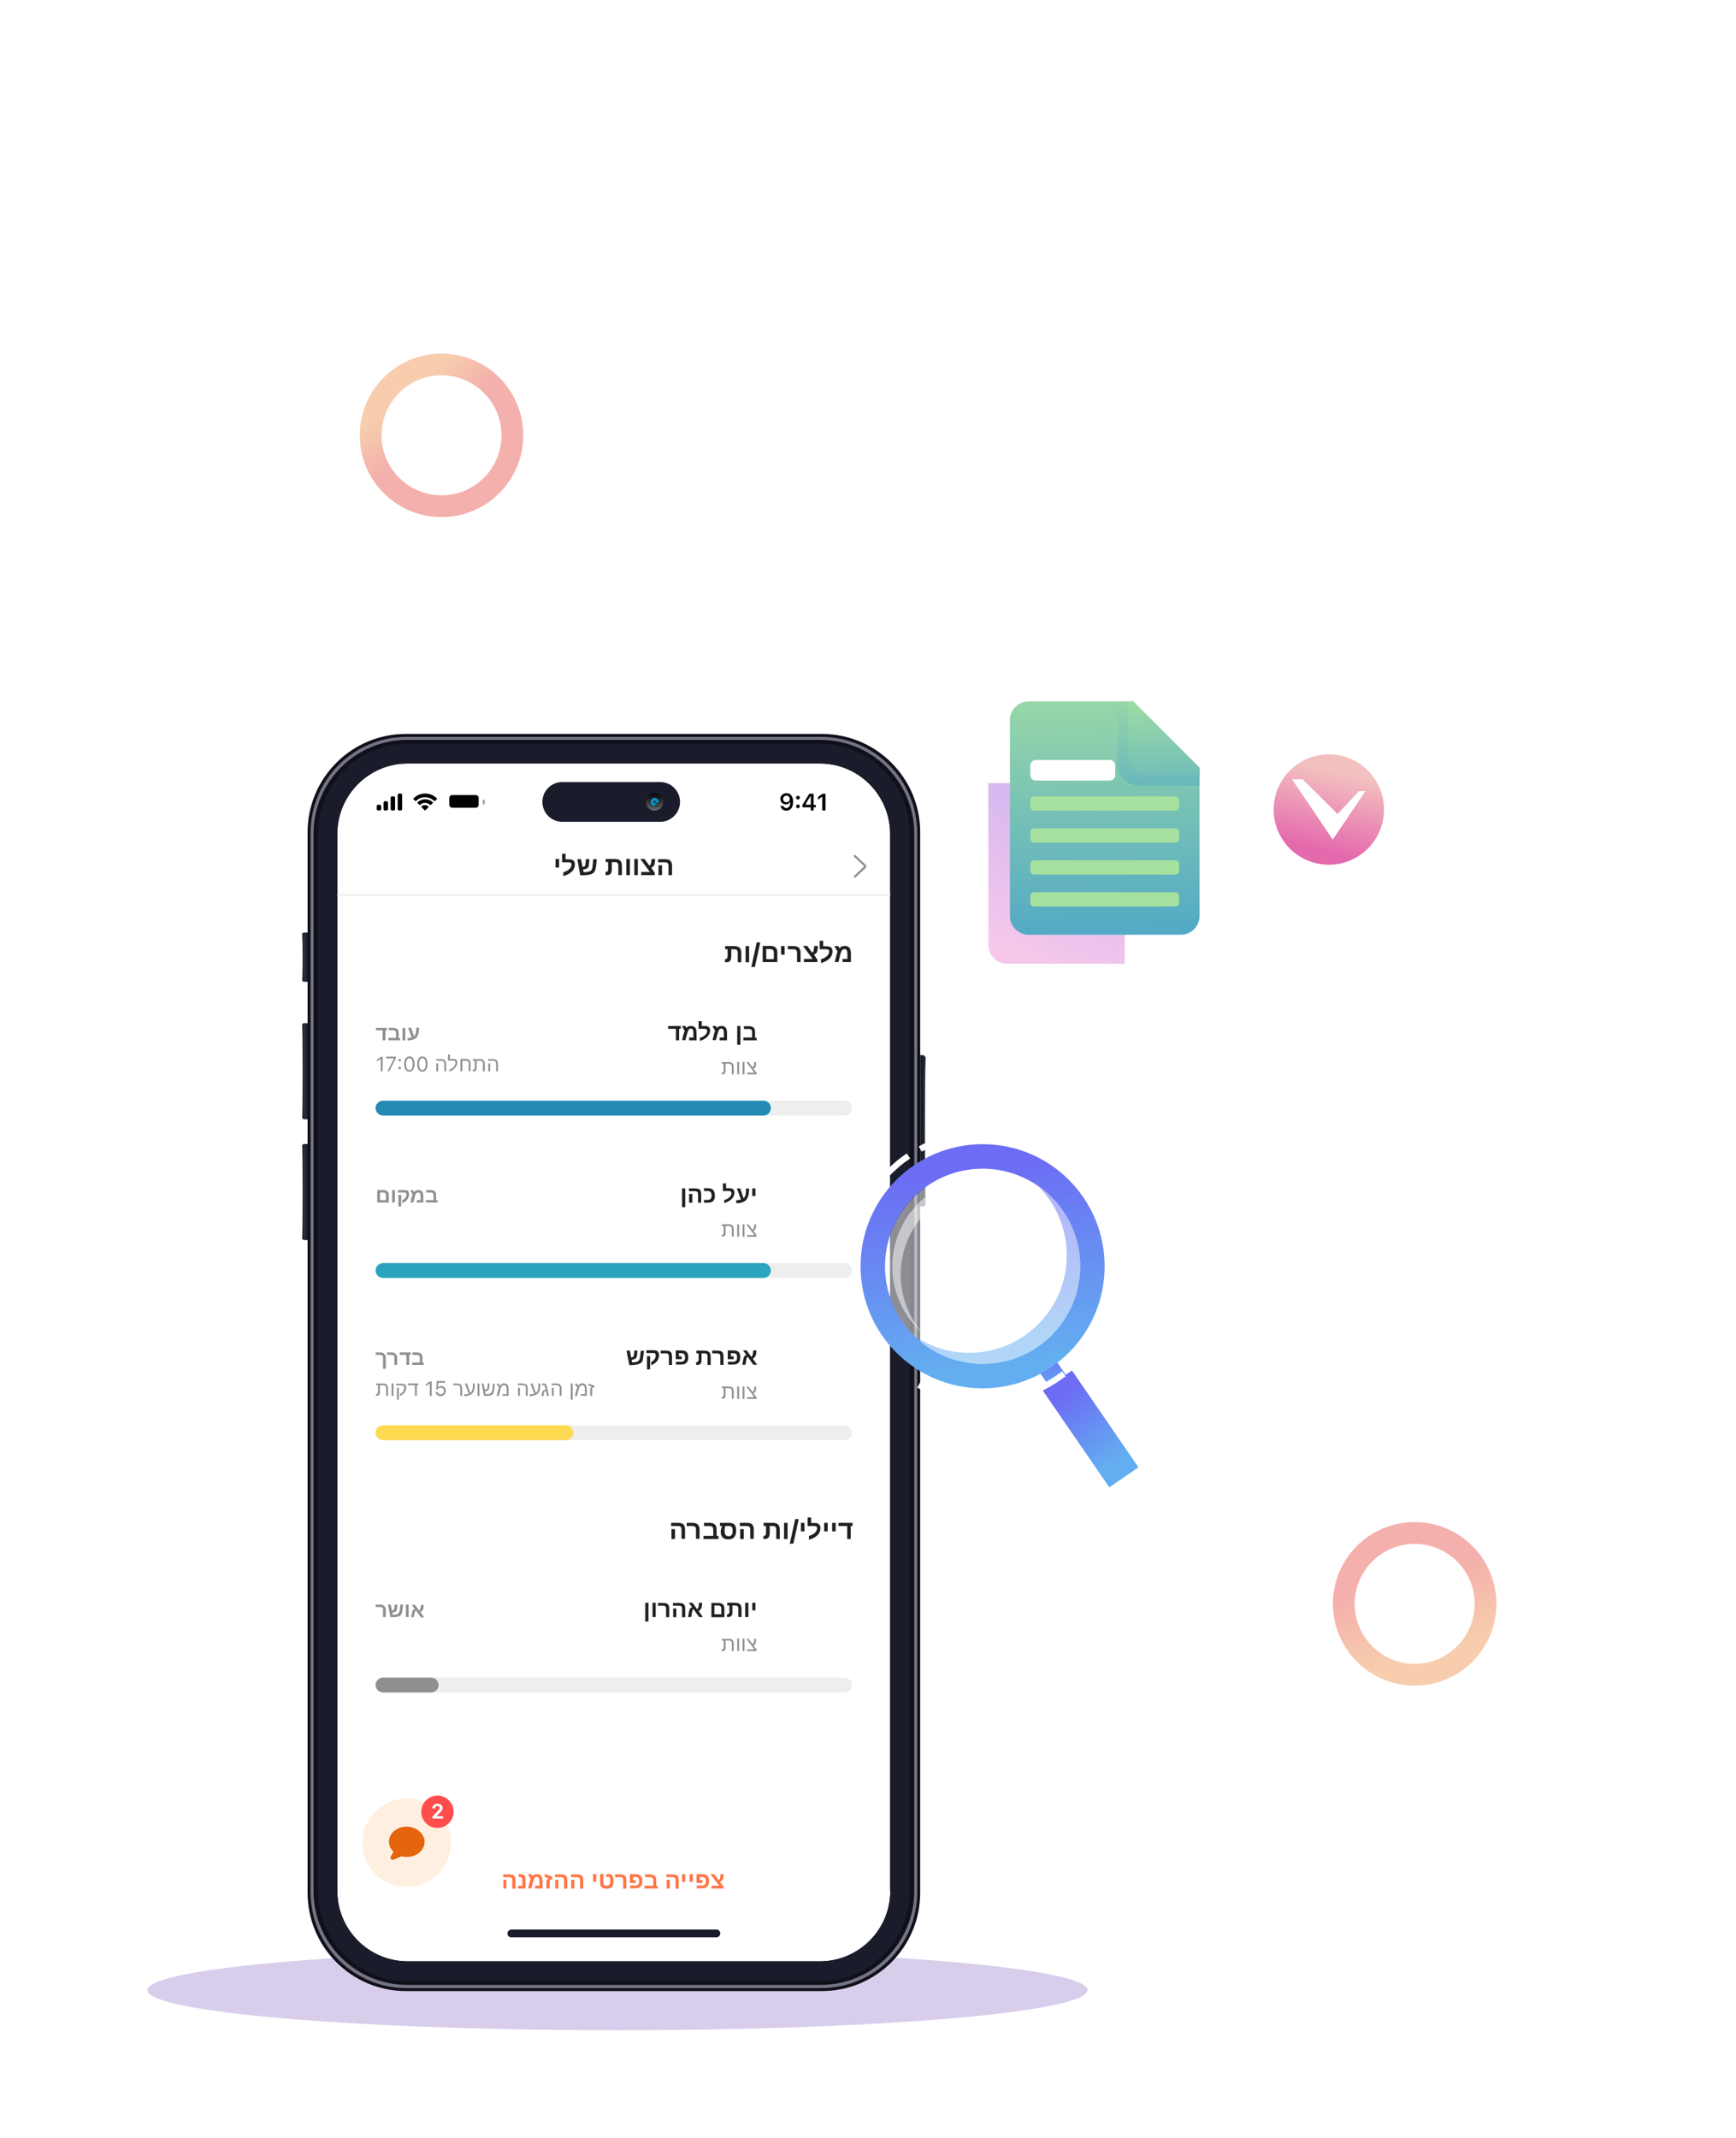 <svg xmlns="http://www.w3.org/2000/svg" xmlns:xlink="http://www.w3.org/1999/xlink" id="Layer_1" x="0px" y="0px" viewBox="0 0 934.6 1150.8" style="enable-background:new 0 0 934.6 1150.8;" xml:space="preserve"><style type="text/css">	.st0{opacity:0.35;fill:#9074C9;enable-background:new    ;}	.st1{fill:#FFFFFF;}	.st2{fill:#0F1019;}	.st3{fill:#757484;}	.st4{fill:#1A1C2B;}	.st5{fill:url(#SVGID_1_);}	.st6{fill:url(#SVGID_00000020356660424379098830000017751366404623535252_);}	.st7{fill:url(#SVGID_00000024703732524529626730000013650003336412424866_);}	.st8{fill:url(#SVGID_00000012472870878033247650000017461340456152670380_);}	.st9{fill:url(#SVGID_00000055701787854394289850000010604007019985024921_);}	.st10{fill:none;}	.st11{fill:url(#SVGID_00000109745399087902858220000002206597316620963985_);}	.st12{opacity:0.2;fill:#211F1F;enable-background:new    ;}	.st13{fill:#010101;}	.st14{opacity:0.4;}	.st15{fill-rule:evenodd;clip-rule:evenodd;}	.st16{opacity:0.5;fill-rule:evenodd;clip-rule:evenodd;fill:#FFFFFF;enable-background:new    ;}	.st17{fill:url(#SVGID_00000019643307351182049040000013418262360546097592_);}	.st18{fill-rule:evenodd;clip-rule:evenodd;fill:#FFFFFF;}			.st19{opacity:0.5;fill-rule:evenodd;clip-rule:evenodd;fill:url(#SVGID_00000178922058189498663610000002219760029816571816_);enable-background:new    ;}			.st20{opacity:0.5;fill-rule:evenodd;clip-rule:evenodd;fill:url(#SVGID_00000150094997710847127720000002807694363020552361_);enable-background:new    ;}			.st21{opacity:0.5;fill-rule:evenodd;clip-rule:evenodd;fill:url(#SVGID_00000046298203867535052040000007433968594831213710_);enable-background:new    ;}	.st22{fill-rule:evenodd;clip-rule:evenodd;fill:url(#SVGID_00000001653890499301881220000011478204492043828670_);}			.st23{opacity:0.5;fill-rule:evenodd;clip-rule:evenodd;fill:url(#SVGID_00000084508972768105490630000011130774563630655876_);enable-background:new    ;}	.st24{fill-rule:evenodd;clip-rule:evenodd;fill:url(#SVGID_00000170995131016376679210000018226003736528446113_);}	.st25{fill:#A7E19F;}	.st26{fill-rule:evenodd;clip-rule:evenodd;fill:url(#SVGID_00000051360592417890554650000011107039125845881778_);}	.st27{fill:url(#SVGID_00000150070438394612213810000015380063660254930073_);}	.st28{fill-rule:evenodd;clip-rule:evenodd;fill:url(#SVGID_00000118396427776016495670000006705979795167989437_);}			.st29{opacity:0.5;fill-rule:evenodd;clip-rule:evenodd;fill:url(#SVGID_00000089575056978503625550000015687628344103128464_);enable-background:new    ;}	.st30{opacity:0.49;}	.st31{fill:#EEEEEE;}	.st32{fill:#221F20;}	.st33{fill-rule:evenodd;clip-rule:evenodd;fill:#908F8F;}	.st34{fill:#FF7545;}	.st35{fill-rule:evenodd;clip-rule:evenodd;fill:#FFEFE0;}	.st36{fill-rule:evenodd;clip-rule:evenodd;fill:#E5650C;}	.st37{fill:#FF4C4D;}	.st38{fill:#908F8F;}	.st39{clip-path:url(#SVGID_00000140721909699292847450000000589225446979168950_);}	.st40{fill:#248AB6;}	.st41{clip-path:url(#SVGID_00000136403532068495274260000009752866551347173545_);}	.st42{fill:#2AA4BF;}	.st43{clip-path:url(#SVGID_00000169523753276127839510000000337474706839176629_);}	.st44{fill:#FFD952;}	.st45{clip-path:url(#SVGID_00000047765233086068425600000015750404247402152082_);}</style><ellipse class="st0" cx="332.4" cy="1071.1" rx="253.1" ry="21.6"></ellipse><g>	<g>		<path class="st1" d="M207.2,1066.4h246.5c18,0,32.6-14.6,32.6-32.6v-601c0-18-14.6-32.6-32.6-32.6H207.2   c-18,0-32.6,14.6-32.6,32.6v601C174.6,1051.8,189.2,1066.4,207.2,1066.4z"></path>		<path class="st2" d="M442.5,395h-224c-29.2,0-52.9,23.7-52.9,52.9v570.8c0,29.2,23.7,52.9,52.9,52.9h224   c29.2,0,52.9-23.7,52.9-52.9V447.9C495.4,418.7,471.7,395,442.5,395z M479.3,1017.7c0,20.9-17,37.9-37.9,37.9H219.5   c-20.9,0-37.9-17-37.9-37.9V448.8c0-20.9,17-37.9,37.9-37.9c8.3,0,16.6,0,25.4,0h170.7h25.7c20.9,0,37.9,17,37.9,37.9V1017.7z"></path>		<path class="st3" d="M442.1,396.6H218.9c-28.6,0-51.7,23.1-51.7,51.7v570c0,28.6,23.1,51.7,51.7,51.7h223.2   c28.6,0,51.7-23.1,51.7-51.7v-570C493.8,419.7,470.6,396.6,442.1,396.6z M492.2,1017.8c0,27.9-22.6,50.5-50.5,50.5H219.3   c-27.9,0-50.5-22.6-50.5-50.5V448.7c0-27.9,22.6-50.5,50.5-50.5h222.4c27.9,0,50.5,22.6,50.5,50.5V1017.8z"></path>		<path class="st4" d="M441.2,400.2H219.8c-26.8,0-48.6,21.8-48.6,48.6v569c0,26.8,21.8,48.6,48.6,48.6h221.4   c26.8,0,48.6-21.8,48.6-48.6v-569C489.8,421.9,468,400.2,441.2,400.2z M479.3,1017.7c0,20.9-17,37.9-37.9,37.9H219.5   c-20.9,0-37.9-17-37.9-37.9V448.8c0-20.9,17-37.9,37.9-37.9c8.3,0,16.6,0,25.4,0h170.7h25.7c20.9,0,37.9,17,37.9,37.9V1017.7z"></path>		<g>			<g>				<rect x="495.4" y="567.9" class="st4" width="1.9" height="81.5"></rect>				<path class="st2" d="M497.3,649.4v-81.5l1,1.1c-0.5,8.7-0.5,70.7,0,79.4L497.3,649.4z"></path>			</g>			<g>				<rect x="163.3" y="550.7" class="st4" width="1.1" height="51.7"></rect>				<path class="st2" d="M163.3,602.3v-51.6l-0.6,0.7c0.3,5.5,0.3,44.8,0,50.3L163.3,602.3z"></path>				<rect x="164.4" y="550.7" class="st4" width="1.2" height="51.7"></rect>			</g>			<g>				<rect x="163.3" y="615.7" class="st4" width="1.1" height="51.7"></rect>				<path class="st2" d="M163.3,667.3v-51.6l-0.6,0.7c0.3,5.5,0.3,44.8,0,50.3L163.3,667.3z"></path>				<rect x="164.4" y="615.7" class="st4" width="1.2" height="51.7"></rect>			</g>			<g>				<rect x="163.3" y="501.9" class="st4" width="1.1" height="26.5"></rect>				<path class="st2" d="M163.3,528.4v-26.5l-0.6,0.6c0.3,5.2,0.3,20,0,25.2L163.3,528.4z"></path>				<rect x="164.4" y="501.9" class="st4" width="1.2" height="26.5"></rect>			</g>		</g>		<g>			<path class="st4" d="M355.4,442.3h-52.7c-5.9,0-10.7-4.8-10.7-10.7l0,0c0-5.9,4.8-10.7,10.7-10.7h52.7c5.9,0,10.7,4.8,10.7,10.7    l0,0C366.1,437.5,361.3,442.3,355.4,442.3z"></path>			<g>				<linearGradient id="SVGID_1_" gradientUnits="userSpaceOnUse" x1="352.425" y1="435.995" x2="352.425" y2="426.765">					<stop offset="0" style="stop-color:#666666"></stop>					<stop offset="1" style="stop-color:#010104"></stop>				</linearGradient>				<circle class="st5" cx="352.4" cy="431.6" r="4.7"></circle>				<image style="overflow:visible;" width="9" height="10" transform="matrix(1 0 0 1 348 426.83)">				</image>									<linearGradient id="SVGID_00000020385842387541806470000006326042050541957052_" gradientUnits="userSpaceOnUse" x1="607.837" y1="-54.274" x2="607.837" y2="-59.548" gradientTransform="matrix(-1 0 0 -1 960.262 374.813)">					<stop offset="0" style="stop-color:#0B131C"></stop>					<stop offset="1" style="stop-color:#354039"></stop>				</linearGradient>				<circle style="fill:url(#SVGID_00000020385842387541806470000006326042050541957052_);" cx="352.4" cy="431.6" r="2.7"></circle>				<g id="Camera_00000181771962106803296260000008551096653390836141_">											<linearGradient id="SVGID_00000161591360517433433800000002579423716950671498_" gradientUnits="userSpaceOnUse" x1="354.08" y1="433.258" x2="350.764" y2="429.943">						<stop offset="0" style="stop-color:#231F20"></stop>						<stop offset="8.317667e-02" style="stop-color:#222326"></stop>						<stop offset="0.196" style="stop-color:#1F2C37"></stop>						<stop offset="0.325" style="stop-color:#1A3D54"></stop>						<stop offset="0.468" style="stop-color:#13537C"></stop>						<stop offset="0.62" style="stop-color:#0B71AE"></stop>						<stop offset="0.779" style="stop-color:#0094EC"></stop>						<stop offset="0.785" style="stop-color:#0095EE"></stop>						<stop offset="0.8" style="stop-color:#0488D6"></stop>						<stop offset="0.838" style="stop-color:#0D689F"></stop>						<stop offset="0.876" style="stop-color:#154E72"></stop>						<stop offset="0.912" style="stop-color:#1B394E"></stop>						<stop offset="0.946" style="stop-color:#1F2B35"></stop>						<stop offset="0.976" style="stop-color:#222225"></stop>						<stop offset="1" style="stop-color:#231F20"></stop>					</linearGradient>					<path style="fill:url(#SVGID_00000161591360517433433800000002579423716950671498_);" d="M354.8,431.6c0,1.3-1,2.3-2.3,2.3      c-1.3,0-2.3-1-2.3-2.3c0-1.3,1-2.3,2.3-2.3C353.7,429.3,354.8,430.3,354.8,431.6z"></path>											<radialGradient id="SVGID_00000176741424394916904130000017526628575490934195_" cx="352.423" cy="431.6" r="2.342" gradientUnits="userSpaceOnUse">						<stop offset="0" style="stop-color:#231F20"></stop>						<stop offset="0.202" style="stop-color:#175168"></stop>						<stop offset="0.384" style="stop-color:#0D78A2"></stop>						<stop offset="0.538" style="stop-color:#0695CB"></stop>						<stop offset="0.66" style="stop-color:#02A7E5"></stop>						<stop offset="0.733" style="stop-color:#00ADEE"></stop>						<stop offset="0.759" style="stop-color:#02A6E4"></stop>						<stop offset="0.805" style="stop-color:#0693C8"></stop>						<stop offset="0.865" style="stop-color:#0E749C"></stop>						<stop offset="0.935" style="stop-color:#184A5F"></stop>						<stop offset="1" style="stop-color:#231F20"></stop>					</radialGradient>					<path style="fill:url(#SVGID_00000176741424394916904130000017526628575490934195_);" d="M354.8,431.6c0,1.3-1,2.3-2.3,2.3      c-1.3,0-2.3-1-2.3-2.3c0-1.3,1-2.3,2.3-2.3C353.7,429.3,354.8,430.3,354.8,431.6z"></path>				</g>									<radialGradient id="SVGID_00000041981805148488339410000009966779501714849441_" cx="353.71" cy="432.822" r="0.837" gradientUnits="userSpaceOnUse">					<stop offset="0" style="stop-color:#CCCCCC"></stop>					<stop offset="2.412361e-02" style="stop-color:#C4C4C4"></stop>					<stop offset="0.22" style="stop-color:#898989"></stop>					<stop offset="0.408" style="stop-color:#585858"></stop>					<stop offset="0.586" style="stop-color:#323232"></stop>					<stop offset="0.748" style="stop-color:#161616"></stop>					<stop offset="0.891" style="stop-color:#060606"></stop>					<stop offset="1" style="stop-color:#000000"></stop>				</radialGradient>				<path style="fill:url(#SVGID_00000041981805148488339410000009966779501714849441_);" d="M354.5,432.8c0-0.5-0.4-0.8-0.8-0.8     s-0.8,0.4-0.8,0.8s0.4,0.8,0.8,0.8S354.5,433.3,354.5,432.8z"></path>			</g>		</g>		<path class="st10" d="M127,878.1c1-0.9,1.7-1.4,2.1-1.6C128.4,876.8,127.7,877.3,127,878.1z"></path>					<linearGradient id="SVGID_00000000198157921634433630000013226598685321656466_" gradientUnits="userSpaceOnUse" x1="63.558" y1="273.566" x2="187.907" y2="273.566" gradientTransform="matrix(1 0 0 -1 0 1150)">			<stop offset="0" style="stop-color:#3A3C60"></stop>			<stop offset="1" style="stop-color:#414577"></stop>		</linearGradient>		<path style="fill:url(#SVGID_00000000198157921634433630000013226598685321656466_);" d="M129.1,876.5c0.1,0,0.1-0.1,0.2-0.1l0,0   C129.3,876.4,129.2,876.4,129.1,876.5z"></path>		<path class="st12" d="M129.1,876.5c0.1,0,0.1-0.1,0.2-0.1l0,0C129.3,876.4,129.2,876.4,129.1,876.5z"></path>		<path class="st4" d="M273.2,1040.6c0-1.2,1-2.1,2.1-2.1h110.4c1.2,0,2.1,1,2.1,2.1s-1,2.1-2.1,2.1H275.3   C274.1,1042.7,273.2,1041.8,273.2,1040.6z"></path>	</g>	<path class="st13" d="M442.7,436.2v-7.4h-0.1l-2.2,1.6v-1.5l2.4-1.7h1.6v9H442.7z M433.6,433.1h2.9v-4.7h-0.1  C435.5,429.8,434.4,431.5,433.6,433.1L433.6,433.1z M436.5,436.2v-1.7H432v-1.3c1.2-2,2.5-4.1,3.7-6h2.3v6h1.2v1.3H438v1.7H436.5z   M429.6,435c-0.6,0-1-0.4-1-1c0-0.6,0.4-1,1-1c0.6,0,1,0.4,1,1C430.5,434.5,430.1,435,429.6,435z M429.6,430.3c-0.6,0-1-0.4-1-1  c0-0.6,0.4-1,1-1c0.6,0,1,0.4,1,1C430.5,429.9,430.1,430.3,429.6,430.3z M423.4,431.8c1,0,1.8-0.7,1.8-1.8v0c0-1-0.8-1.8-1.8-1.8  c-1,0-1.8,0.8-1.8,1.8v0C421.6,431.1,422.4,431.8,423.4,431.8z M423.4,426.9c1.9,0,3.6,1.4,3.6,4.6v0c0,3-1.4,4.8-3.6,4.8  c-1.7,0-2.9-1-3.2-2.4l0-0.1h1.6l0,0.1c0.2,0.6,0.8,1,1.6,1c1.4,0,2-1.4,2.1-3.1c0-0.1,0-0.1,0-0.2h-0.1c-0.3,0.7-1.1,1.3-2.4,1.3  c-1.7,0-2.9-1.3-2.9-3v0C420.1,428.3,421.5,426.9,423.4,426.9z"></path>	<path class="st14" d="M260,430.1v3.2c0.6-0.3,1.1-0.9,1.1-1.6C261.1,431,260.7,430.4,260,430.1"></path>	<path d="M241.9,429.4c0-0.8,0.7-1.5,1.5-1.5h12.8c0.8,0,1.5,0.7,1.5,1.5v3.8c0,0.8-0.7,1.5-1.5,1.5h-12.8c-0.8,0-1.5-0.7-1.5-1.5  V429.4z"></path>	<path class="st15" d="M230.8,434.2c0,0.1,0,0.1-0.1,0.2l-1.7,1.7c0,0.1-0.1,0.1-0.2,0.1s-0.1,0-0.2-0.1l-1.7-1.7  c-0.1-0.1-0.1-0.1-0.1-0.2c0-0.1,0-0.1,0.1-0.2c1.1-0.9,2.6-0.9,3.7,0C230.7,434,230.8,434.1,230.8,434.2z M228.8,432.1  c1,0,2,0.4,2.8,1.1c0.1,0.1,0.3,0.1,0.4,0l1-1c0.1-0.1,0.1-0.1,0.1-0.2s0-0.1-0.1-0.2c-2.3-2.2-5.9-2.2-8.2,0  c-0.1,0.1-0.1,0.1-0.1,0.2s0,0.1,0.1,0.2l1,1c0.1,0.1,0.3,0.1,0.4,0C226.8,432.5,227.8,432.1,228.8,432.1z M228.8,429.1  c1.9,0,3.6,0.7,5,2c0.1,0.1,0.3,0.1,0.4,0l1-1c0.1-0.1,0.1-0.1,0.1-0.2c0-0.1,0-0.1-0.1-0.2c-3.5-3.5-9.1-3.5-12.6,0  c-0.1,0.1-0.1,0.1-0.1,0.2c0,0.1,0,0.1,0.1,0.2l1,1c0.1,0.1,0.3,0.1,0.4,0C225.1,429.8,226.9,429.1,228.8,429.1z"></path>	<path d="M210.3,429.4c0-0.4,0.3-0.8,0.8-0.8h0.8c0.4,0,0.8,0.3,0.8,0.8v6c0,0.4-0.3,0.8-0.8,0.8h-0.8c-0.4,0-0.8-0.3-0.8-0.8V429.4  z"></path>	<path d="M214.1,427.9c0-0.4,0.3-0.8,0.8-0.8h0.8c0.4,0,0.8,0.3,0.8,0.8v7.5c0,0.4-0.3,0.8-0.8,0.8h-0.8c-0.4,0-0.8-0.3-0.8-0.8  V427.9z"></path>	<path d="M206.5,432c0-0.4,0.3-0.8,0.8-0.8h0.8c0.4,0,0.8,0.3,0.8,0.8v3.4c0,0.4-0.3,0.8-0.8,0.8h-0.8c-0.4,0-0.8-0.3-0.8-0.8V432z"></path>	<path d="M202.8,433.9c0-0.4,0.3-0.8,0.8-0.8h0.8c0.4,0,0.8,0.3,0.8,0.8v1.5c0,0.4-0.3,0.8-0.8,0.8h-0.8c-0.4,0-0.8-0.3-0.8-0.8  V433.9z"></path></g><path class="st16" d="M365.2,230.5l-0.9-7.2h-9.3l-0.9,7.2c-2.8,0.6-5.4,1.6-7.7,3l-5.6-4.3l-6.6,6.6l4,5.2c-1.7,2.5-3,5.2-3.7,8.2 l-6.2,0.8v9.3l6.2,0.8c0.7,3,2,5.8,3.7,8.2l-4,5.2l6.6,6.6l5.6-4.3c2.4,1.4,5,2.4,7.7,3l0.9,7.2h9.3l0.9-7.2c2.8-0.6,5.4-1.6,7.7-3 l5.6,4.3l6.6-6.6l-4-5.2c1.7-2.5,3-5.2,3.7-8.2l6.2-0.8v-9.3l-6.2-0.8c-0.7-3-2-5.8-3.7-8.2l4-5.2l-6.6-6.6l-5.6,4.3 C370.6,232.1,368,231,365.2,230.5L365.2,230.5L365.2,230.5z M359.7,238.8c8.7,0,15.8,7.1,15.8,15.8c0,8.7-7,15.8-15.8,15.8 s-15.8-7-15.8-15.8S351,238.8,359.7,238.8z"></path><linearGradient id="SVGID_00000087378191881137159830000005820689332798502017_" gradientUnits="userSpaceOnUse" x1="710.198" y1="692.513" x2="720.048" y2="734.393" gradientTransform="matrix(1 0 0 -1 4.772858e-02 1149.997)">	<stop offset="0" style="stop-color:#E569AD"></stop>	<stop offset="1" style="stop-color:#F2C0BF"></stop></linearGradient><circle style="fill:url(#SVGID_00000087378191881137159830000005820689332798502017_);" cx="715.4" cy="435.7" r="29.7"></circle><polygon class="st18" points="701.3,419.4 720.1,438.1 731.6,425.8 735.1,425.8 717.5,451.9 695.6,419.4 "></polygon><linearGradient id="SVGID_00000063591038252287031890000017334893117019178408_" gradientUnits="userSpaceOnUse" x1="219.155" y1="938.356" x2="246.155" y2="905.356" gradientTransform="matrix(1 0 0 -1 0 1150)">	<stop offset="0" style="stop-color:#EF9B5D"></stop>	<stop offset="0.56" style="stop-color:#EA6259"></stop></linearGradient><path style="opacity:0.5;fill-rule:evenodd;clip-rule:evenodd;fill:url(#SVGID_00000063591038252287031890000017334893117019178408_);enable-background:new    ;" d=" M237.7,190.3c24.3,0,44,19.7,44,44s-19.7,44-44,44s-44-19.7-44-44S213.4,190.3,237.7,190.3L237.7,190.3L237.7,190.3z M237.7,202 c-17.8,0-32.3,14.5-32.3,32.3s14.5,32.3,32.3,32.3s32.3-14.5,32.3-32.3S255.5,202,237.7,202L237.7,202z"></path><linearGradient id="SVGID_00000032618986653391895670000010275942164342570908_" gradientUnits="userSpaceOnUse" x1="769.036" y1="261.202" x2="748.746" y2="330.622" gradientTransform="matrix(1 0 0 -1 0 1150)">	<stop offset="0" style="stop-color:#EF9B5D"></stop>	<stop offset="0.56" style="stop-color:#EA6259"></stop></linearGradient><path style="opacity:0.5;fill-rule:evenodd;clip-rule:evenodd;fill:url(#SVGID_00000032618986653391895670000010275942164342570908_);enable-background:new    ;" d=" M761.6,819.2c24.3,0,44,19.7,44,44s-19.7,44-44,44s-44-19.7-44-44S737.2,819.2,761.6,819.2L761.6,819.2z M761.6,830.9 c-17.8,0-32.3,14.5-32.3,32.3s14.5,32.3,32.3,32.3s32.3-14.5,32.3-32.3S779.4,830.9,761.6,830.9z"></path><linearGradient id="SVGID_00000145775616459574471910000000700340835435068338_" gradientUnits="userSpaceOnUse" x1="598.031" y1="745.819" x2="549.991" y2="637.87" gradientTransform="matrix(1 0 0 -1 0 1150)">	<stop offset="0" style="stop-color:#8C62E9"></stop>	<stop offset="1" style="stop-color:#ED90D7"></stop></linearGradient><path style="opacity:0.5;fill-rule:evenodd;clip-rule:evenodd;fill:url(#SVGID_00000145775616459574471910000000700340835435068338_);enable-background:new    ;" d=" M605.4,518.7h-63.2c-5.6,0-10.1-4.6-10.1-10.1v-87.1h34.4c21.5,0,39,17.5,39,39V518.7z"></path><linearGradient id="SVGID_00000140735281831140610330000000881058311754412711_" gradientUnits="userSpaceOnUse" x1="590.922" y1="805.6" x2="596.442" y2="648.93" gradientTransform="matrix(1 0 0 -1 0 1150)">	<stop offset="0" style="stop-color:#A8E2A0"></stop>	<stop offset="1" style="stop-color:#54AAC5"></stop></linearGradient><path style="fill-rule:evenodd;clip-rule:evenodd;fill:url(#SVGID_00000140735281831140610330000000881058311754412711_);" d=" M553.8,377.5h56.3l35.7,35.7V493c0,5.6-4.6,10.1-10.1,10.1h-81.9c-5.6,0-10.1-4.6-10.1-10.1V387.6 C543.7,382,548.2,377.5,553.8,377.5L553.8,377.5z"></path><linearGradient id="SVGID_00000032629069530867335000000000753801279438525336_" gradientUnits="userSpaceOnUse" x1="621.589" y1="784.64" x2="623.999" y2="727.87" gradientTransform="matrix(1 0 0 -1 0 1150)">	<stop offset="0" style="stop-color:#A8E2A0"></stop>	<stop offset="1" style="stop-color:#54AAC5"></stop></linearGradient><path style="opacity:0.5;fill-rule:evenodd;clip-rule:evenodd;fill:url(#SVGID_00000032629069530867335000000000753801279438525336_);enable-background:new    ;" d=" M645.8,422.8h-32.7c-6.4,0-11.7-5.2-11.7-11.7v-33.6l8.7,0l35.6,36.4L645.8,422.8L645.8,422.8z"></path><linearGradient id="SVGID_00000179638668105086388630000011187457368272263047_" gradientUnits="userSpaceOnUse" x1="623.531" y1="783.04" x2="629.201" y2="702.51" gradientTransform="matrix(1 0 0 -1 0 1150)">	<stop offset="0" style="stop-color:#A8E2A0"></stop>	<stop offset="1" style="stop-color:#54AAC5"></stop></linearGradient><path style="fill-rule:evenodd;clip-rule:evenodd;fill:url(#SVGID_00000179638668105086388630000011187457368272263047_);" d=" M645.8,416.8h-28.4c-5.6,0-10.1-4.6-10.1-10.1v-29.2h2.8l35.7,35.7V416.8z"></path><path class="st1" d="M557.7,409h39.7c1.7,0,3,1.3,3,3v5.1c0,1.7-1.3,3-3,3h-39.7c-1.7,0-3-1.3-3-3V412 C554.7,410.3,556.1,409,557.7,409z"></path><path class="st25" d="M556.8,428.6h75.9c1.2,0,2.1,0.9,2.1,2.1v3.5c0,1.2-0.9,2.1-2.1,2.1h-75.9c-1.2,0-2.1-0.9-2.1-2.1v-3.5 C554.7,429.5,555.6,428.6,556.8,428.6z"></path><path class="st25" d="M556.8,445.8h75.9c1.2,0,2.1,0.9,2.1,2.1v3.5c0,1.2-0.9,2.1-2.1,2.1h-75.9c-1.2,0-2.1-0.9-2.1-2.1v-3.5 C554.7,446.7,555.6,445.8,556.8,445.8z"></path><path class="st25" d="M556.8,463h75.9c1.2,0,2.1,0.9,2.1,2.1v3.5c0,1.2-0.9,2.1-2.1,2.1h-75.9c-1.2,0-2.1-0.9-2.1-2.1v-3.5 C554.7,463.9,555.6,463,556.8,463z"></path><path class="st25" d="M556.8,480.2h75.9c1.2,0,2.1,0.9,2.1,2.1v3.5c0,1.2-0.9,2.1-2.1,2.1h-75.9c-1.2,0-2.1-0.9-2.1-2.1v-3.5 C554.7,481.1,555.6,480.2,556.8,480.2z"></path><linearGradient id="SVGID_00000023280865665402191410000006054124017950105258_" gradientUnits="userSpaceOnUse" x1="564.95" y1="421.12" x2="567.4" y2="401.76" gradientTransform="matrix(1 0 0 -1 0 1150)">	<stop offset="0" style="stop-color:#6C6DF4"></stop>	<stop offset="1" style="stop-color:#63AEF0"></stop></linearGradient><polygon style="fill-rule:evenodd;clip-rule:evenodd;fill:url(#SVGID_00000023280865665402191410000006054124017950105258_);" points=" 555.7,732.9 564.6,726.7 576.7,744.1 567.7,750.2 "></polygon><linearGradient id="SVGID_00000010286906614074326120000007707663608057573043_" gradientUnits="userSpaceOnUse" x1="573.275" y1="399.416" x2="600.295" y2="363.446" gradientTransform="matrix(1 0 0 -1 2.104286e-02 1150.014)">	<stop offset="0" style="stop-color:#6C6DF4"></stop>	<stop offset="1" style="stop-color:#63AEF0"></stop></linearGradient><polygon style="fill:url(#SVGID_00000010286906614074326120000007707663608057573043_);" points="561.4,748.4 577.1,737.6  612.9,789.7 597.2,800.5 "></polygon><linearGradient id="SVGID_00000032616503388741374460000007928493927127660974_" gradientUnits="userSpaceOnUse" x1="521.709" y1="520.011" x2="536.579" y2="415.001" gradientTransform="matrix(1 0 0 -1 0 1150)">	<stop offset="0" style="stop-color:#6C6DF4"></stop>	<stop offset="1" style="stop-color:#63AEF0"></stop></linearGradient><path style="fill-rule:evenodd;clip-rule:evenodd;fill:url(#SVGID_00000032616503388741374460000007928493927127660974_);" d=" M529,615.8c36.3,0,65.7,29.4,65.7,65.7s-29.4,65.7-65.7,65.7s-65.7-29.4-65.7-65.7S492.7,615.8,529,615.8L529,615.8L529,615.8z  M529,629c-29,0-52.5,23.5-52.5,52.5S500,734,529,734s52.5-23.5,52.5-52.5S558,629,529,629z"></path><path class="st16" d="M529,629.1c29,0,52.5,23.5,52.5,52.5S558,734.1,529,734.1s-52.5-23.5-52.5-52.5S500,629.1,529,629.1z"></path><linearGradient id="SVGID_00000127738671153353647930000016262154887693525654_" gradientUnits="userSpaceOnUse" x1="530.395" y1="498.869" x2="540.216" y2="424.929" gradientTransform="matrix(1 0 0 -1 0 1150)">	<stop offset="0" style="stop-color:#6C6DF4"></stop>	<stop offset="1" style="stop-color:#63AEF0"></stop></linearGradient><path style="opacity:0.5;fill-rule:evenodd;clip-rule:evenodd;fill:url(#SVGID_00000127738671153353647930000016262154887693525654_);enable-background:new    ;" d=" M559,638.5c13.6,9.5,22.5,25.2,22.5,43.1c0,29-23.5,52.5-52.5,52.5c-14.5,0-27.7-5.9-37.2-15.4c8.5,5.9,18.8,9.4,30,9.4 c29,0,52.5-23.5,52.5-52.5C574.3,661.1,568.5,648,559,638.5z"></path><path class="st16" d="M528.5,633.5c14.4,0,27.3,6.3,36.1,16.4c-8.5-7.4-19.5-11.9-31.7-11.9c-26.5,0-48,21.5-48,48 c0,12.1,4.5,23.2,11.9,31.7c-10-8.8-16.4-21.7-16.4-36.1C480.4,655,501.9,633.5,528.5,633.5L528.5,633.5z"></path><path class="st18" d="M475.6,631.5c1.9-2,3.9-3.9,6-5.7c2.1-1.8,4.3-3.5,6.6-5l1.8,2.7c-2.2,1.5-4.3,3-6.3,4.8 c-2,1.7-3.9,3.5-5.8,5.5L475.6,631.5L475.6,631.5L475.6,631.5z M494.6,617c1.8-1,3.7-1.9,5.5-2.7c1.8-0.8,3.7-1.5,5.7-2.2l1,3.1 c-1.8,0.6-3.6,1.3-5.4,2.1c-1.8,0.8-3.6,1.6-5.2,2.5L494.6,617L494.6,617L494.6,617z M511.6,610.5c1.4-0.3,2.9-0.7,4.4-0.9 c1.5-0.3,3-0.5,4.5-0.7l0.4,3.2c-1.5,0.2-2.9,0.4-4.3,0.6c-1.4,0.2-2.8,0.5-4.2,0.9L511.6,610.5L511.6,610.5L511.6,610.5z  M525.7,608.5c0.5,0,1.1,0,1.8-0.1l1.8,0l1.7,0l1.7,0l-0.1,3.3l-1.6,0h-1.6h-1.7c-0.5,0-1.1,0-1.7,0.1L525.7,608.5L525.7,608.5 L525.7,608.5z M537.5,608.8c0.9,0.1,1.7,0.2,2.5,0.3c0.8,0.1,1.6,0.3,2.5,0.4l-0.6,3.2c-0.7-0.1-1.5-0.3-2.4-0.4 c-0.8-0.1-1.7-0.2-2.4-0.3L537.5,608.8L537.5,608.8L537.5,608.8z M564.5,617.3c11.7,6.4,21.4,15.8,28.2,27.2 c6.5,11,10.3,23.9,10.3,37.6c0,6.8-0.9,13.5-2.6,19.8c-1.7,6.3-4.3,12.3-7.7,17.8l-2.8-1.7c3.2-5.2,5.7-10.9,7.3-16.9 c1.6-6,2.5-12.4,2.5-18.9c0-13.1-3.6-25.4-9.8-36c-6.5-10.9-15.8-19.9-26.9-26L564.5,617.3L564.5,617.3L564.5,617.3z M573.7,740.7 c-6.3,4.8-13.4,8.7-21.1,11.3c-7.4,2.5-15.2,3.9-23.4,3.9c-6.3,0-12.5-0.8-18.3-2.3c-6-1.5-11.8-3.8-17.1-6.8l1.6-2.9 c5.1,2.8,10.6,5,16.4,6.5c5.6,1.4,11.5,2.2,17.5,2.2c7.8,0,15.3-1.3,22.3-3.7c7.3-2.5,14.1-6.2,20.2-10.8L573.7,740.7L573.7,740.7 L573.7,740.7z M474.1,731.1c-5.9-6.6-10.6-14.3-13.8-22.8c-3.1-8.1-4.8-17-4.8-26.2c0-7.3,1.1-14.4,3.1-21.1 c2.1-6.9,5.1-13.4,9-19.3l2.7,1.8c-3.7,5.6-6.6,11.8-8.6,18.4c-1.9,6.4-2.9,13.1-2.9,20.2c0,8.8,1.6,17.2,4.6,25 c3.1,8.1,7.6,15.4,13.2,21.8L474.1,731.1L474.1,731.1z"></path><g class="st30">	<path class="st1" d="M265.7,85.5l0,0.7c29.1,2.4,204.5,24.4,263.1,209c0,0,121-231,405.8-293.2l-0.2-2  c-16.2,0.7-48.5,2.9-89.7,11.2c-83.4,16.7-203.2,58.2-299.9,162.1C544.9,173.3,474.9,65.4,265.7,85.5"></path>	<path class="st1" d="M265.7,85.5l0,0.7c29.1,2.4,204.5,24.4,263.1,209c0,0,121-231,405.8-293.2l-0.2-2  c-16.2,0.7-48.5,2.9-89.7,11.2c-83.4,16.7-203.2,58.2-299.9,162.1C544.9,173.3,474.9,65.4,265.7,85.5"></path></g><g>	<rect x="181.6" y="481.3" class="st31" width="297.7" height="0.8"></rect>	<rect x="181.6" y="481.3" class="st31" width="297.7" height="0.8"></rect>	<path class="st32" d="M356.4,465.7v5.3h-1.9v-5.3H356.4z M361.8,466v5h-1.9v-5c0-0.7-0.2-1.2-0.5-1.5c-0.3-0.3-0.8-0.4-1.6-0.4  h-3.5v-1.7h3.7c0.9,0,1.7,0.1,2.2,0.4c0.6,0.2,1,0.6,1.2,1.2C361.7,464.4,361.8,465.1,361.8,466z M352.5,469.8v1.2h-7.3v-1.7h4.7  l-5.2-7h2.3l2.6,3.6c0.3-0.1,0.5-0.4,0.7-0.7c0.1-0.3,0.2-0.7,0.3-1.3l0.2-1.6h1.9l-0.1,1.6c-0.1,0.6-0.2,1.1-0.3,1.5  c-0.1,0.4-0.4,0.7-0.6,0.9c-0.3,0.2-0.6,0.5-1.1,0.7L352.5,469.8z M343.4,462.3v8.7h-1.9v-8.7H343.4z M339.1,462.3v8.7h-1.9v-8.7  H339.1z M329.1,469.6c-0.2,0.5-0.5,0.8-0.9,1.1c-0.4,0.2-0.9,0.3-1.7,0.3h-0.5v-1.7h0.1c0.3,0,0.6-0.1,0.8-0.2  c0.2-0.1,0.3-0.3,0.4-0.6c0.1-0.3,0.1-0.6,0.1-1.1V464h-1.3v-1.7h4.9c1.3,0,2.3,0.3,2.9,0.9c0.6,0.6,0.9,1.5,0.9,2.8v5h-1.9v-5  c0-0.7-0.2-1.3-0.5-1.6c-0.3-0.3-0.8-0.4-1.5-0.4h-1.5v3.7C329.4,468.5,329.3,469.1,329.1,469.6z M318.9,470.2  c-0.4,0.2-0.9,0.4-1.4,0.5c-0.6,0.1-1.2,0.2-2.1,0.3c-0.8,0.1-1.8,0.1-3,0.1l-1.6-8.7h2l0.8,4.2l0.5-0.1c0.3-0.1,0.5-0.2,0.7-0.3  c0.2-0.1,0.3-0.4,0.3-0.7c0-0.1,0.1-0.3,0.1-0.6c0-0.3,0.1-0.6,0.1-0.9l0.1-1.6h1.9l-0.2,2.4c0,0.3-0.1,0.6-0.1,0.9  s-0.1,0.5-0.2,0.7c-0.2,0.4-0.4,0.7-0.6,0.9c-0.3,0.2-0.7,0.4-1.3,0.5l-1,0.2l0.3,1.4h0.2c0.6,0,1.1,0,1.5-0.1  c0.5-0.1,0.8-0.1,1.2-0.2c0.4-0.1,0.8-0.3,1-0.5c0.3-0.2,0.5-0.6,0.6-0.9c0.2-0.4,0.3-0.9,0.3-1.5l0.4-3.8h1.9l-0.4,3.7  c-0.1,0.8-0.2,1.5-0.4,2c-0.2,0.5-0.4,1-0.6,1.3C319.6,469.7,319.3,469.9,318.9,470.2z M303.5,469.4c1.1-0.4,2.1-0.8,2.7-1.4  c0.5-0.4,0.9-0.8,1.1-1.3c0.3-0.5,0.4-0.9,0.4-1.4c0-0.8-0.5-1.2-1.6-1.2h-3.5v-4.6h1.9v3h1.9c2.1,0,3.1,0.9,3.1,2.7  c0,0.9-0.2,1.7-0.6,2.5c-0.4,0.8-1,1.4-1.8,2c-1,0.8-2.3,1.4-3.8,1.8V469.4z M301,462.3v4.6h-1.9v-4.6H301z"></path>	<path class="st33" d="M460.6,460.3l5.3,5c0.3,0.3,0.5,0.6,0.5,1s-0.2,0.8-0.5,1l-5.3,4.9c-0.2,0.2-0.6,0.2-0.8,0  c-0.2-0.2-0.2-0.6,0-0.8l5.3-5c0.1-0.1,0.1-0.1,0.1-0.2c0-0.1,0-0.1-0.1-0.1l-5.3-5c-0.2-0.2-0.3-0.6,0-0.8  C460,460,460.4,460,460.6,460.3z"></path>	<path class="st34" d="M389.5,1015.3v1.1H383v-1.5h4.2l-4.7-6.2h2l2.4,3.2c0.3-0.1,0.5-0.3,0.6-0.6c0.1-0.3,0.2-0.7,0.3-1.2l0.1-1.4  h1.7l-0.1,1.4c-0.1,0.6-0.1,1-0.3,1.3c-0.1,0.3-0.3,0.6-0.6,0.8c-0.2,0.2-0.6,0.4-1,0.6L389.5,1015.3z M380,1012.2  c0-0.7-0.2-1.2-0.5-1.5c-0.3-0.3-0.8-0.5-1.4-0.5h-1.4v1.7h1.5v1.5H375v-4.7h3.1c1.2,0,2.1,0.3,2.7,0.8c0.6,0.6,0.9,1.4,0.9,2.6  v0.5c0,2.5-1.3,3.7-3.8,3.7h-2.8v-1.5h2.8c0.7,0,1.3-0.2,1.6-0.6c0.4-0.4,0.5-0.9,0.5-1.7V1012.2z M373,1008.7v4.1h-1.7v-4.1H373z   M368.9,1008.7v4.1h-1.7v-4.1H368.9z M360.6,1011.7v4.7h-1.7v-4.7H360.6z M365.4,1012v4.5h-1.7v-4.5c0-0.6-0.1-1.1-0.4-1.3  c-0.3-0.3-0.7-0.4-1.4-0.4h-3.1v-1.5h3.2c0.8,0,1.5,0.1,2,0.3c0.5,0.2,0.9,0.6,1.1,1C365.3,1010.6,365.4,1011.2,365.4,1012z   M354.1,1014.9v1.5H347v-1.5h4.7v-2.7c0-0.7-0.1-1.2-0.4-1.5c-0.3-0.3-0.7-0.4-1.4-0.4h-2.6v-1.5h2.6c1.2,0,2.1,0.3,2.6,0.8  c0.5,0.5,0.8,1.3,0.8,2.5v3H354.1z M344.1,1012.2c0-0.7-0.2-1.2-0.5-1.5c-0.3-0.3-0.8-0.5-1.4-0.5h-1.4v1.7h1.5v1.5h-3.2v-4.7h3.1  c1.2,0,2.1,0.3,2.7,0.8c0.6,0.6,0.9,1.4,0.9,2.6v0.5c0,2.5-1.3,3.7-3.8,3.7h-2.8v-1.5h2.8c0.7,0,1.3-0.2,1.6-0.6  c0.4-0.4,0.5-0.9,0.5-1.7V1012.2z M337.2,1012v4.5h-1.7v-4.5c0-0.6-0.1-1.1-0.4-1.3c-0.3-0.3-0.7-0.4-1.4-0.4h-2.6v-1.5h2.7  c0.8,0,1.5,0.1,2,0.3c0.5,0.2,0.9,0.6,1.1,1C337,1010.5,337.2,1011.2,337.2,1012z M326.4,1016.5c-1.1,0-2-0.3-2.5-0.8  c-0.5-0.5-0.8-1.4-0.8-2.5v-4.6h1.7v4.5c0,0.6,0.1,1.1,0.4,1.4c0.3,0.3,0.7,0.4,1.3,0.4c0.4,0,0.8-0.1,1.1-0.2  c0.3-0.2,0.5-0.5,0.7-0.9c0.2-0.4,0.2-1,0.2-1.7c0-0.7-0.1-1.2-0.2-1.6c-0.2-0.4-0.4-0.5-0.8-0.5c-0.4,0-0.7,0.1-1.1,0.4v-1.5  c0.4-0.2,0.9-0.3,1.4-0.3c0.9,0,1.5,0.3,1.9,0.9c0.4,0.6,0.6,1.5,0.6,2.8c0,1.5-0.3,2.6-0.9,3.3  C328.7,1016.2,327.7,1016.5,326.4,1016.5z M321,1008.7v4.1h-1.7v-4.1H321z M309.2,1011.7v4.7h-1.7v-4.7H309.2z M314,1012v4.5h-1.7  v-4.5c0-0.6-0.1-1.1-0.4-1.3c-0.3-0.3-0.7-0.4-1.4-0.4h-3.1v-1.5h3.2c0.8,0,1.5,0.1,2,0.3c0.5,0.2,0.9,0.6,1.1,1  C313.9,1010.6,314,1011.2,314,1012z M300.6,1011.7v4.7h-1.7v-4.7H300.6z M305.4,1012v4.5h-1.7v-4.5c0-0.6-0.1-1.1-0.4-1.3  c-0.3-0.3-0.7-0.4-1.4-0.4h-3.1v-1.5h3.2c0.8,0,1.5,0.1,2,0.3c0.5,0.2,0.9,0.6,1.1,1C305.3,1010.6,305.4,1011.2,305.4,1012z   M295.9,1012.7v3.7h-1.7v-3.7c0-0.4,0.1-0.8,0.3-1.1c0.2-0.3,0.5-0.5,0.9-0.7l-2.1-0.7v-1.6l4.1,1.4v1.6l-0.7-0.2  c-0.3,0.1-0.5,0.3-0.6,0.5C296,1012,295.9,1012.3,295.9,1012.7z M289.1,1008.7c1.1,0,1.8,0.3,2.3,0.9c0.5,0.6,0.7,1.6,0.7,2.9v3.9  h-4v-1.5h2.3v-2.3c0-0.9-0.1-1.5-0.3-1.9c-0.2-0.4-0.6-0.6-1.1-0.6c-0.5,0-0.9,0.2-1.2,0.7c-0.3,0.5-0.6,1.3-0.9,2.5l-0.8,3h-1.8  l0.8-3.2c0.1-0.4,0.2-0.7,0.3-1c0.1-0.3,0.2-0.6,0.3-0.8l-1.5-2.6h1.9l0.6,1.1c0.2-0.4,0.6-0.7,1-0.9  C288.2,1008.8,288.6,1008.7,289.1,1008.7z M282.9,1011.7v4.7h-4v-1.5h2.3v-2.8c0-0.6,0-1-0.1-1.2c-0.1-0.2-0.2-0.4-0.4-0.5  c-0.2-0.1-0.4-0.2-0.8-0.2h-0.7v-1.5h1.1c0.7,0,1.2,0.1,1.6,0.3c0.4,0.2,0.6,0.5,0.8,0.9C282.9,1010.4,282.9,1011,282.9,1011.7z   M272.6,1011.7v4.7H271v-4.7H272.6z M277.5,1012v4.5h-1.7v-4.5c0-0.6-0.1-1.1-0.4-1.3c-0.3-0.3-0.7-0.4-1.4-0.4h-3.1v-1.5h3.2  c0.8,0,1.5,0.1,2,0.3c0.5,0.2,0.9,0.6,1.1,1C277.4,1010.6,277.5,1011.2,277.5,1012z"></path>	<circle class="st35" cx="218.9" cy="991.8" r="23.8"></circle>	<path class="st36" d="M218.9,983.1c-5.3,0-9.5,3.7-9.5,8.1c0,2,0.8,3.8,2.2,5.2c0.1,0.1,0.1,0.3,0.1,0.5l-1.3,2.3  c-0.3,0.4-0.2,1,0.1,1.4c0.3,0.4,0.9,0.5,1.4,0.3l4.2-1.8c0.1,0,0.2,0,0.3,0c0.9,0.2,1.8,0.3,2.7,0.3c5.3,0,9.5-3.7,9.5-8.1  S224.1,983.1,218.9,983.1z"></path>	<circle class="st37" cx="235.5" cy="975.1" r="8.7"></circle>	<path class="st1" d="M232.8,978.7v-1.1l2.5-2.5c1.1-1.1,1.4-1.5,1.4-2v0c0-0.7-0.5-1.1-1.2-1.1c-0.8,0-1.3,0.5-1.3,1.3v0h-1.5l0,0  c0-1.5,1.2-2.5,2.9-2.5c1.6,0,2.7,0.9,2.7,2.3v0c0,0.9-0.5,1.6-1.9,2.9l-1.4,1.4v0.1h3.5v1.3H232.8z"></path>	<path class="st32" d="M458,821.3v7h-1.9v-7h-4.7v-1.7h7.6v1.7H458z M449.9,819.6v4.6H448v-4.6H449.9z M445.6,819.6v4.6h-1.9v-4.6  H445.6z M435.7,826.6c1.1-0.4,2.1-0.8,2.7-1.4c0.5-0.4,0.9-0.8,1.1-1.3c0.3-0.5,0.4-0.9,0.4-1.4c0-0.8-0.5-1.2-1.6-1.2h-3.5v-4.6  h1.9v3h1.9c2.1,0,3.1,0.9,3.1,2.7c0,0.9-0.2,1.7-0.6,2.5c-0.4,0.8-1,1.4-1.8,2c-1,0.8-2.3,1.4-3.8,1.8V826.6z M433.1,819.6v4.6  h-1.9v-4.6H433.1z M430,817.6l-2.9,13.2h-1.9l2.9-13.2H430z M424,819.6v8.7h-1.9v-8.7H424z M414.1,826.9c-0.2,0.5-0.5,0.8-0.9,1.1  c-0.4,0.2-0.9,0.3-1.7,0.3h-0.5v-1.7h0.1c0.3,0,0.6-0.1,0.8-0.2c0.2-0.1,0.3-0.3,0.4-0.6c0.1-0.3,0.1-0.6,0.1-1.1v-3.4h-1.3v-1.7  h4.9c1.3,0,2.3,0.3,2.9,0.9c0.6,0.6,0.9,1.5,0.9,2.8v5h-1.9v-5c0-0.7-0.2-1.3-0.5-1.6c-0.3-0.3-0.8-0.4-1.5-0.4h-1.5v3.7  C414.3,825.7,414.3,826.4,414.1,826.9z M400.4,823v5.3h-1.9V823H400.4z M405.8,823.2v5h-1.9v-5c0-0.7-0.2-1.2-0.5-1.5  c-0.3-0.3-0.8-0.4-1.6-0.4h-3.5v-1.7h3.7c0.9,0,1.7,0.1,2.2,0.4c0.6,0.2,1,0.6,1.2,1.2C405.7,821.7,405.8,822.4,405.8,823.2z   M390.5,821.3c-0.3,0.5-0.4,1.3-0.4,2.5v0.3c0,0.9,0.2,1.5,0.5,2c0.3,0.4,0.9,0.7,1.6,0.7c0.8,0,1.3-0.2,1.7-0.7  c0.4-0.5,0.5-1.2,0.5-2.2v-0.5c0-0.7-0.2-1.2-0.5-1.6c-0.3-0.3-0.9-0.5-1.6-0.5H390.5z M388.1,823.9c0-0.3,0-0.6,0.1-1  c0.1-0.3,0.2-0.6,0.3-0.9c0.1-0.3,0.2-0.5,0.4-0.7h-1.3v-1.7h4.8c1.4,0,2.4,0.3,3,0.9c0.6,0.6,0.9,1.5,0.9,2.9v0.6  c0,1.5-0.4,2.6-1.1,3.4c-0.7,0.8-1.8,1.1-3.2,1.1c-1.4,0-2.4-0.4-3-1.1c-0.7-0.7-1-1.8-1-3.2V823.9z M386.8,826.6v1.7h-8.1v-1.7  h5.3v-3.1c0-0.8-0.2-1.4-0.5-1.7c-0.3-0.3-0.8-0.5-1.6-0.5h-2.9v-1.7h2.9c1.4,0,2.3,0.3,3,0.9c0.6,0.6,0.9,1.5,0.9,2.8v3.3H386.8z   M376.6,823.2v5h-1.9v-5c0-0.7-0.2-1.2-0.5-1.5c-0.3-0.3-0.8-0.4-1.6-0.4h-2.9v-1.7h3c0.9,0,1.7,0.1,2.2,0.4c0.6,0.2,1,0.6,1.2,1.2  C376.5,821.7,376.6,822.4,376.6,823.2z M363.4,823v5.3h-1.9V823H363.4z M368.8,823.2v5h-1.9v-5c0-0.7-0.2-1.2-0.5-1.5  c-0.3-0.3-0.8-0.4-1.6-0.4h-3.5v-1.7h3.7c0.9,0,1.7,0.1,2.2,0.4c0.6,0.2,1,0.6,1.2,1.2C368.7,821.7,368.8,822.4,368.8,823.2z"></path>	<path class="st31" d="M202.2,906.9c0-2.2,1.8-4,4-4h248.5c2.2,0,4,1.8,4,4s-1.8,4-4,4H206.2C204,910.8,202.2,909,202.2,906.9z"></path>	<path class="st38" d="M202.2,906.9c0-2.2,1.8-4,4-4h25.9c2.2,0,4,1.8,4,4s-1.8,4-4,4h-25.9C204,910.8,202.2,909,202.2,906.9z"></path>	<path class="st38" d="M223.1,868.4l-0.3,2h-1.5l0.5-2.2c0.1-0.6,0.2-1.1,0.4-1.3c0.1-0.3,0.2-0.5,0.4-0.6c0.2-0.2,0.4-0.3,0.7-0.4  l-1.6-2.1h1.8l2.2,3c0.2-0.2,0.4-0.4,0.5-0.7c0.1-0.3,0.2-0.7,0.3-1.1l0.1-1.2h1.5l-0.1,1.3c0,0.4-0.1,0.7-0.2,1  c-0.1,0.2-0.2,0.4-0.3,0.5c-0.1,0.2-0.2,0.3-0.4,0.5c-0.2,0.2-0.4,0.4-0.7,0.6l2,2.8h-1.8l-2.7-3.8c-0.2,0.1-0.3,0.3-0.4,0.5  c0,0.1-0.1,0.3-0.1,0.5C223.2,867.8,223.2,868,223.1,868.4z M220,863.6v6.7h-1.5v-6.7H220z M215.2,869.7c-0.3,0.2-0.7,0.3-1.1,0.4  c-0.4,0.1-1,0.2-1.6,0.2c-0.6,0.1-1.4,0.1-2.3,0.1l-1.3-6.8h1.5l0.6,3.2l0.4-0.1c0.2,0,0.4-0.1,0.5-0.2c0.1-0.1,0.2-0.3,0.3-0.5  c0-0.1,0.1-0.3,0.1-0.5c0-0.2,0.1-0.4,0.1-0.7l0.1-1.2h1.5l-0.2,1.9c0,0.3-0.1,0.5-0.1,0.7c0,0.2-0.1,0.4-0.2,0.5  c-0.1,0.3-0.3,0.5-0.5,0.7c-0.2,0.2-0.6,0.3-1,0.4l-0.8,0.2l0.2,1.1h0.1c0.5,0,0.9,0,1.2-0.1c0.4,0,0.6-0.1,0.9-0.2  c0.3-0.1,0.6-0.2,0.8-0.4c0.2-0.2,0.4-0.4,0.5-0.7c0.1-0.3,0.2-0.7,0.3-1.2l0.3-2.9h1.5l-0.3,2.9c-0.1,0.6-0.2,1.1-0.3,1.5  c-0.1,0.4-0.3,0.7-0.5,1C215.8,869.3,215.5,869.5,215.2,869.7z M207.7,866.4v3.9h-1.5v-3.9c0-0.6-0.1-1-0.4-1.2  c-0.2-0.2-0.6-0.3-1.2-0.3h-2.3v-1.3h2.3c0.7,0,1.3,0.1,1.7,0.3c0.4,0.2,0.7,0.5,0.9,0.9C207.6,865.2,207.7,865.8,207.7,866.4z"></path>	<path class="st32" d="M406.7,862.6v4.1h-1.7v-4.1H406.7z M402.9,862.6v7.7h-1.7v-7.7H402.9z M394.1,869.1c-0.2,0.4-0.4,0.7-0.8,0.9  c-0.3,0.2-0.8,0.3-1.5,0.3h-0.4v-1.5h0.1c0.3,0,0.5-0.1,0.7-0.2c0.2-0.1,0.3-0.3,0.4-0.5c0.1-0.2,0.1-0.6,0.1-1v-3h-1.2v-1.5h4.3  c1.2,0,2,0.3,2.6,0.8c0.5,0.5,0.8,1.3,0.8,2.5v4.4h-1.7v-4.4c0-0.7-0.1-1.1-0.4-1.4c-0.3-0.3-0.7-0.4-1.4-0.4h-1.4v3.2  C394.3,868.1,394.3,868.7,394.1,869.1z M384.6,868.8h3.7v-2.8c0-0.7-0.1-1.2-0.4-1.5c-0.3-0.3-0.7-0.4-1.4-0.4h-1.9V868.8z   M390,865.9v4.5H383v-7.7h3.6c1.2,0,2.1,0.3,2.6,0.8C389.7,863.9,390,864.7,390,865.9z M372.5,868.1l-0.4,2.2h-1.7l0.5-2.6  c0.1-0.7,0.3-1.2,0.4-1.5c0.1-0.3,0.3-0.5,0.5-0.7c0.2-0.2,0.4-0.3,0.8-0.5l-1.8-2.4h2l2.5,3.5c0.3-0.2,0.5-0.5,0.6-0.8  c0.1-0.3,0.2-0.7,0.3-1.3l0.1-1.4h1.7l-0.1,1.5c0,0.4-0.1,0.8-0.2,1.1c-0.1,0.2-0.2,0.4-0.3,0.6c-0.1,0.2-0.3,0.4-0.5,0.6  c-0.2,0.2-0.4,0.5-0.8,0.7l2.3,3.2h-2l-3.1-4.3c-0.2,0.1-0.4,0.3-0.5,0.6c0,0.1-0.1,0.3-0.1,0.6S372.5,867.7,372.5,868.1z   M364.1,865.7v4.7h-1.7v-4.7H364.1z M368.9,865.9v4.5h-1.7v-4.5c0-0.6-0.1-1.1-0.4-1.3c-0.3-0.3-0.7-0.4-1.4-0.4h-3.1v-1.5h3.2  c0.8,0,1.5,0.1,2,0.3c0.5,0.2,0.9,0.6,1.1,1C368.8,864.5,368.9,865.1,368.9,865.9z M360.3,865.9v4.5h-1.7v-4.5  c0-0.6-0.1-1.1-0.4-1.3c-0.3-0.3-0.7-0.4-1.4-0.4h-2.6v-1.5h2.7c0.8,0,1.5,0.1,2,0.3c0.5,0.2,0.9,0.6,1.1,1  C360.2,864.5,360.3,865.1,360.3,865.9z M353,862.6v7.7h-1.7v-7.7H353z M349.1,862.6v10.1h-1.7v-10.1H349.1z"></path>	<path class="st38" d="M407.3,887.7v0.9h-5.1v-0.9h3.9l-4.3-5.7h1.2l2.1,2.8c0.3-0.1,0.5-0.3,0.6-0.5c0.1-0.2,0.2-0.6,0.3-1.1  l0.1-1.2h1l-0.1,1.2c0,0.5-0.1,0.9-0.2,1.2c-0.1,0.3-0.2,0.5-0.4,0.7c-0.2,0.2-0.4,0.3-0.8,0.5L407.3,887.7z M400.8,881.9v6.7h-1  v-6.7H400.8z M397.9,881.9v6.7h-1v-6.7H397.9z M390.5,887.6c-0.1,0.4-0.3,0.6-0.6,0.8c-0.3,0.2-0.7,0.2-1.3,0.2h-0.1v-0.9h0.1  c0.2,0,0.4,0,0.6-0.1c0.1-0.1,0.2-0.2,0.3-0.4c0.1-0.2,0.1-0.5,0.1-0.9v-3.4h-1v-0.9h3.6c1,0,1.7,0.2,2.1,0.6  c0.4,0.4,0.7,1.1,0.7,2.1v3.9h-1v-3.9c0-0.7-0.1-1.1-0.4-1.4c-0.3-0.3-0.7-0.4-1.4-0.4h-1.6v3.2  C390.7,886.7,390.7,887.2,390.5,887.6z"></path>	<g>		<defs>			<circle id="SVGID_00000136400729101763377420000008414951569104235396_" cx="435.6" cy="875.1" r="19.8"></circle>		</defs>		<clipPath id="SVGID_00000093166214427728112020000014897949251111524999_">			<use xlink:href="#SVGID_00000136400729101763377420000008414951569104235396_" style="overflow:visible;"></use>		</clipPath>		<g style="clip-path:url(#SVGID_00000093166214427728112020000014897949251111524999_);">			<defs>				<rect id="SVGID_00000067215511946549297280000010459652089791463612_" x="415.7" y="855.3" width="39.8" height="39.7"></rect>			</defs>			<clipPath id="SVGID_00000170972603647254102850000017595928000806385540_">				<use xlink:href="#SVGID_00000067215511946549297280000010459652089791463612_" style="overflow:visible;"></use>			</clipPath>			<g transform="matrix(1 0 0 1 0 0)" style="clip-path:url(#SVGID_00000170972603647254102850000017595928000806385540_);">									<image style="overflow:visible;" width="716" height="714" transform="matrix(5.559438e-02 0 0 5.559437e-02 415.704 855.25)">				</image>			</g>		</g>	</g>	<path class="st32" d="M454.7,509.1c1.2,0,2,0.3,2.6,1c0.5,0.7,0.8,1.8,0.8,3.3v4.4h-4.5v-1.7h2.6v-2.6c0-1-0.1-1.7-0.4-2.1  c-0.2-0.4-0.6-0.6-1.2-0.6c-0.5,0-1,0.3-1.4,0.8c-0.4,0.6-0.7,1.5-1,2.8l-0.8,3.4h-2l0.9-3.6c0.1-0.4,0.2-0.8,0.3-1.2  c0.1-0.3,0.2-0.6,0.3-0.9l-1.7-2.9h2.1l0.7,1.2c0.3-0.4,0.7-0.8,1.1-1C453.6,509.3,454.2,509.1,454.7,509.1z M442.2,516.2  c1.1-0.4,2.1-0.8,2.7-1.4c0.5-0.4,0.9-0.8,1.1-1.3c0.3-0.5,0.4-0.9,0.4-1.4c0-0.8-0.5-1.2-1.6-1.2h-3.5v-4.6h1.9v3h1.9  c2.1,0,3.1,0.9,3.1,2.7c0,0.9-0.2,1.7-0.6,2.5c-0.4,0.8-1,1.4-1.8,2c-1,0.8-2.3,1.4-3.8,1.8V516.2z M440.1,516.6v1.2h-7.3v-1.7h4.7  l-5.2-7h2.3l2.6,3.6c0.3-0.1,0.5-0.4,0.7-0.7c0.1-0.3,0.2-0.7,0.3-1.3l0.2-1.6h1.9l-0.1,1.6c-0.1,0.6-0.2,1.1-0.3,1.5  c-0.1,0.4-0.4,0.7-0.6,0.9c-0.3,0.2-0.6,0.5-1.1,0.7L440.1,516.6z M431,512.8v5h-1.9v-5c0-0.7-0.2-1.2-0.5-1.5  c-0.3-0.3-0.8-0.4-1.6-0.4h-2.9v-1.7h3c0.9,0,1.7,0.1,2.2,0.4c0.6,0.2,1,0.6,1.2,1.2C430.9,511.3,431,512,431,512.8z M422.4,509.2  v4.6h-1.9v-4.6H422.4z M412.4,516.2h4.2V513c0-0.8-0.1-1.3-0.4-1.7c-0.3-0.3-0.8-0.5-1.6-0.5h-2.1V516.2z M418.5,512.8v5h-7.9v-8.7  h4c1.4,0,2.4,0.3,3,0.9C418.2,510.6,418.5,511.5,418.5,512.8z M409.3,507.2l-2.9,13.2h-1.9l2.9-13.2H409.3z M403.3,509.2v8.7h-1.9  v-8.7H403.3z M393.4,516.5c-0.2,0.5-0.5,0.8-0.9,1.1c-0.4,0.2-0.9,0.3-1.7,0.3h-0.5v-1.7h0.1c0.3,0,0.6-0.1,0.8-0.2  c0.2-0.1,0.3-0.3,0.4-0.6c0.1-0.3,0.1-0.6,0.1-1.1v-3.4h-1.3v-1.7h4.9c1.3,0,2.3,0.3,2.9,0.9c0.6,0.6,0.9,1.5,0.9,2.8v5h-1.9v-5  c0-0.7-0.2-1.3-0.5-1.6c-0.3-0.3-0.8-0.4-1.5-0.4h-1.5v3.7C393.7,515.3,393.6,516,393.4,516.5z"></path>	<path class="st31" d="M202.2,596.4c0-2.2,1.8-4,4-4h248.5c2.2,0,4,1.8,4,4c0,2.2-1.8,4-4,4H206.2  C204,600.4,202.2,598.6,202.2,596.4z"></path>	<path class="st40" d="M202.2,596.4c0-2.2,1.8-4,4-4H411c2.2,0,4,1.8,4,4c0,2.2-1.8,4-4,4H206.2C204,600.4,202.2,598.6,202.2,596.4z  "></path>	<path class="st38" d="M263.9,572.3v4.3h-1v-4.3H263.9z M268.1,572.7v3.9h-1v-3.9c0-0.7-0.1-1.1-0.4-1.4c-0.3-0.3-0.7-0.4-1.4-0.4  h-2.5v-0.9h2.5c0.7,0,1.2,0.1,1.6,0.3c0.4,0.2,0.7,0.5,0.9,0.9C268,571.5,268.1,572,268.1,572.7z M256.5,575.6  c-0.1,0.4-0.3,0.6-0.6,0.8c-0.3,0.2-0.7,0.2-1.3,0.2h-0.1v-0.9h0.1c0.2,0,0.4,0,0.6-0.1c0.1-0.1,0.2-0.2,0.3-0.4  c0.1-0.2,0.1-0.5,0.1-0.9v-3.4h-1v-0.9h3.6c1,0,1.7,0.2,2.1,0.6c0.4,0.4,0.7,1.1,0.7,2.1v3.9h-1v-3.9c0-0.7-0.1-1.1-0.4-1.4  c-0.3-0.3-0.7-0.4-1.4-0.4h-1.6v3.2C256.7,574.7,256.6,575.2,256.5,575.6z M252.4,572.7c0-0.7-0.1-1.1-0.4-1.4  c-0.3-0.3-0.7-0.4-1.4-0.4h-1.7v5.7h-1v-6.7h2.7c1,0,1.7,0.2,2.1,0.6c0.4,0.4,0.6,1.1,0.6,2.1v3.9h-1V572.7z M241.9,575.7  c0.7-0.3,1.3-0.6,1.8-1c0.5-0.4,0.9-0.8,1.1-1.3c0.3-0.5,0.4-0.9,0.4-1.4c0-0.8-0.4-1.2-1.3-1.2h-2.7v-3.3h1v2.4h1.8  c1.5,0,2.2,0.6,2.2,1.9c0,0.7-0.2,1.3-0.5,1.9c-0.3,0.6-0.8,1.2-1.3,1.6c-0.7,0.6-1.5,1.1-2.5,1.4V575.7z M235.9,572.3v4.3h-1v-4.3  H235.9z M240.2,572.7v3.9h-1v-3.9c0-0.7-0.1-1.1-0.4-1.4c-0.3-0.3-0.7-0.4-1.4-0.4h-2.5v-0.9h2.5c0.7,0,1.2,0.1,1.6,0.3  c0.4,0.2,0.7,0.5,0.9,0.9C240.1,571.5,240.2,572,240.2,572.7z M227.4,575.9c1.1,0,1.8-1.2,1.8-3.2v0c0-2-0.7-3.2-1.8-3.2  s-1.8,1.2-1.8,3.2v0C225.6,574.7,226.3,575.9,227.4,575.9z M227.4,576.8c-1.7,0-2.8-1.6-2.8-4.1v0c0-2.5,1-4.1,2.8-4.1  s2.8,1.6,2.8,4.1v0C230.1,575.2,229.1,576.8,227.4,576.8z M220.4,575.9c1.1,0,1.8-1.2,1.8-3.2v0c0-2-0.7-3.2-1.8-3.2  s-1.8,1.2-1.8,3.2v0C218.6,574.7,219.2,575.9,220.4,575.9z M220.4,576.8c-1.7,0-2.8-1.6-2.8-4.1v0c0-2.5,1-4.1,2.8-4.1  s2.8,1.6,2.8,4.1v0C223.1,575.2,222.1,576.8,220.4,576.8z M215.2,575.5c-0.4,0-0.7-0.3-0.7-0.7c0-0.4,0.3-0.7,0.7-0.7  c0.4,0,0.7,0.3,0.7,0.7C215.9,575.2,215.6,575.5,215.2,575.5z M215.2,571.3c-0.4,0-0.7-0.3-0.7-0.7c0-0.4,0.3-0.7,0.7-0.7  c0.4,0,0.7,0.3,0.7,0.7C215.9,571,215.6,571.3,215.2,571.3z M208.6,576.6l3.5-6.9v-0.1h-4.2v-0.9h5.2v0.9l-3.5,6.9H208.6z   M205,576.6v-6.7h-0.1l-2,1.4v-1l2.1-1.5h1v7.8H205z"></path>	<path class="st38" d="M219.4,558.7c0.9,0,1.7-0.1,2.2-0.3l-1.9-5.3h1.6l1.6,4.6c0.3-0.2,0.5-0.5,0.7-0.9c0.2-0.4,0.3-0.9,0.4-1.5  c0.1-0.6,0.1-1.4,0.1-2.2h1.5c0,1.7-0.2,3.1-0.6,4c-0.3,0.7-0.6,1.2-1.1,1.6c-0.5,0.4-1.1,0.7-1.8,0.9c-0.7,0.2-1.6,0.3-2.7,0.4  V558.7z M218.2,553.2v6.7h-1.5v-6.7H218.2z M215.4,558.6v1.3h-6.3v-1.3h4.1v-2.4c0-0.6-0.1-1.1-0.4-1.3c-0.2-0.3-0.6-0.4-1.2-0.4  h-2.3v-1.3h2.3c1.1,0,1.8,0.2,2.3,0.7c0.5,0.4,0.7,1.2,0.7,2.2v2.6H215.4z M207.5,554.5v5.4h-1.5v-5.4h-3.6v-1.3h5.9v1.3H207.5z"></path>	<path class="st32" d="M407.4,558.4v1.5h-7.2v-1.5h4.7v-2.7c0-0.7-0.1-1.2-0.4-1.5c-0.3-0.3-0.7-0.4-1.4-0.4h-2.6v-1.5h2.6  c1.2,0,2.1,0.3,2.6,0.8c0.5,0.5,0.8,1.3,0.8,2.5v3H407.4z M398.6,552.2v10.1h-1.7v-10.1H398.6z M388.4,552.2c1.1,0,1.8,0.3,2.3,0.9  c0.5,0.6,0.7,1.6,0.7,2.9v3.9h-4v-1.5h2.3v-2.3c0-0.9-0.1-1.5-0.3-1.9c-0.2-0.4-0.6-0.6-1.1-0.6c-0.5,0-0.9,0.2-1.2,0.7  c-0.3,0.5-0.6,1.3-0.9,2.5l-0.8,3h-1.8l0.8-3.2c0.1-0.4,0.2-0.7,0.3-1c0.1-0.3,0.2-0.6,0.3-0.8l-1.5-2.6h1.9l0.6,1.1  c0.2-0.4,0.6-0.7,1-0.9C387.4,552.3,387.9,552.2,388.4,552.2z M377,558.5c1-0.3,1.8-0.7,2.4-1.3c0.4-0.3,0.8-0.7,1-1.1  c0.2-0.4,0.3-0.8,0.3-1.3c0-0.7-0.5-1.1-1.4-1.1h-3.2v-4.1h1.7v2.6h1.7c1.9,0,2.8,0.8,2.8,2.4c0,0.8-0.2,1.5-0.6,2.2  c-0.4,0.7-0.9,1.3-1.6,1.8c-0.9,0.7-2,1.2-3.3,1.6V558.5z M372,552.2c1.1,0,1.8,0.3,2.3,0.9c0.5,0.6,0.7,1.6,0.7,2.9v3.9h-4v-1.5  h2.3v-2.3c0-0.9-0.1-1.5-0.3-1.9c-0.2-0.4-0.6-0.6-1.1-0.6c-0.5,0-0.9,0.2-1.2,0.7c-0.3,0.5-0.6,1.3-0.9,2.5l-0.8,3h-1.8l0.8-3.2  c0.1-0.4,0.2-0.7,0.3-1c0.1-0.3,0.2-0.6,0.3-0.8l-1.5-2.6h1.9l0.6,1.1c0.2-0.4,0.6-0.7,1-0.9C371,552.3,371.5,552.2,372,552.2z   M365.6,553.7v6.2h-1.7v-6.2h-4.2v-1.5h6.8v1.5H365.6z"></path>	<path class="st38" d="M407.3,577.3v0.9h-5.1v-0.9h3.9l-4.3-5.7h1.2l2.1,2.8c0.3-0.1,0.5-0.3,0.6-0.5c0.1-0.2,0.2-0.6,0.3-1.1  l0.1-1.2h1l-0.1,1.2c0,0.5-0.1,0.9-0.2,1.2c-0.1,0.3-0.2,0.5-0.4,0.7c-0.2,0.2-0.4,0.3-0.8,0.5L407.3,577.3z M400.8,571.5v6.7h-1  v-6.7H400.8z M397.9,571.5v6.7h-1v-6.7H397.9z M390.5,577.2c-0.1,0.4-0.3,0.6-0.6,0.8c-0.3,0.2-0.7,0.2-1.3,0.2h-0.1v-0.9h0.1  c0.2,0,0.4,0,0.6-0.1c0.1-0.1,0.2-0.2,0.3-0.4c0.1-0.2,0.1-0.5,0.1-0.9v-3.4h-1v-0.9h3.6c1,0,1.7,0.2,2.1,0.6  c0.4,0.4,0.7,1.1,0.7,2.1v3.9h-1v-3.9c0-0.7-0.1-1.1-0.4-1.4c-0.3-0.3-0.7-0.4-1.4-0.4h-1.6v3.2  C390.7,576.3,390.7,576.8,390.5,577.2z"></path>	<g>		<defs>			<circle id="SVGID_00000069391486524219088780000002337713700004620962_" cx="435.6" cy="564.7" r="19.8"></circle>		</defs>		<clipPath id="SVGID_00000002382738778696022580000006305052060255144621_">			<use xlink:href="#SVGID_00000069391486524219088780000002337713700004620962_" style="overflow:visible;"></use>		</clipPath>		<g style="clip-path:url(#SVGID_00000002382738778696022580000006305052060255144621_);">			<defs>				<rect id="SVGID_00000021121263926275097360000012225572868736378504_" x="414.7" y="544.8" width="41.8" height="39.7"></rect>			</defs>			<clipPath id="SVGID_00000183931065253755700770000011206420109498417540_">				<use xlink:href="#SVGID_00000021121263926275097360000012225572868736378504_" style="overflow:visible;"></use>			</clipPath>			<g style="clip-path:url(#SVGID_00000183931065253755700770000011206420109498417540_);">									<image style="overflow:visible;" width="440" height="418" transform="matrix(9.496263e-02 0 0 9.496264e-02 414.715 544.841)">				</image>			</g>		</g>	</g>	<path class="st31" d="M202.2,683.8c0-2.2,1.8-4,4-4h248.5c2.2,0,4,1.8,4,4c0,2.2-1.8,4-4,4H206.2C204,687.7,202.2,686,202.2,683.8z  "></path>	<path class="st42" d="M202.2,683.8c0-2.2,1.8-4,4-4H411c2.2,0,4,1.8,4,4c0,2.2-1.8,4-4,4H206.2C204,687.7,202.2,686,202.2,683.8z"></path>	<path class="st38" d="M235.6,645.9v1.3h-6.3v-1.3h4.1v-2.4c0-0.6-0.1-1.1-0.4-1.3c-0.2-0.3-0.6-0.4-1.2-0.4h-2.3v-1.3h2.3  c1.1,0,1.8,0.2,2.3,0.7c0.5,0.4,0.7,1.2,0.7,2.2v2.6H235.6z M225.3,640.5c0.9,0,1.6,0.3,2,0.8c0.4,0.5,0.6,1.4,0.6,2.5v3.4h-3.5  v-1.3h2v-2c0-0.8-0.1-1.3-0.3-1.6c-0.2-0.3-0.5-0.5-1-0.5c-0.4,0-0.8,0.2-1.1,0.6c-0.3,0.4-0.6,1.2-0.8,2.2l-0.7,2.6h-1.6l0.7-2.8  c0.1-0.3,0.2-0.6,0.3-0.9c0.1-0.3,0.2-0.5,0.2-0.7l-1.3-2.2h1.6l0.5,1c0.2-0.3,0.5-0.6,0.9-0.8  C224.4,640.6,224.8,640.5,225.3,640.5z M216,643.1v6.2h-1.5v-6.2H216z M220.2,642.8c0,0.7-0.1,1.3-0.4,1.9  c-0.3,0.6-0.7,1.1-1.2,1.6c-0.5,0.5-1.2,0.9-2,1.2v-1.6c0.7-0.3,1.2-0.7,1.6-1.3c0.4-0.5,0.6-1.1,0.6-1.7c0-0.4-0.1-0.7-0.3-0.9  c-0.2-0.2-0.6-0.2-1.1-0.2h-3.1v-1.3h3.4c0.9,0,1.6,0.2,2,0.5C220,641.4,220.2,642,220.2,642.8z M212.6,640.5v6.7h-1.5v-6.7H212.6z   M204.6,645.9h3.2v-2.4c0-0.6-0.1-1-0.3-1.3c-0.2-0.3-0.6-0.4-1.2-0.4h-1.7V645.9z M209.3,643.3v3.9h-6.2v-6.7h3.1  c1.1,0,1.8,0.2,2.3,0.7C209.1,641.6,209.3,642.3,209.3,643.3z"></path>	<path class="st32" d="M406.7,639.6v4.1h-1.7v-4.1H406.7z M396.4,645.9c1.1,0,1.9-0.1,2.5-0.3l-2.2-6h1.8l1.8,5.3  c0.3-0.3,0.6-0.6,0.8-1c0.2-0.4,0.3-1,0.4-1.7c0.1-0.7,0.1-1.5,0.1-2.5h1.7c0,2-0.2,3.5-0.7,4.6c-0.3,0.7-0.7,1.4-1.2,1.8  c-0.5,0.5-1.2,0.8-2,1.1c-0.8,0.2-1.8,0.4-3,0.4V645.9z M390.1,645.8c1-0.3,1.8-0.7,2.4-1.3c0.4-0.3,0.8-0.7,1-1.1  c0.2-0.4,0.3-0.8,0.3-1.3c0-0.7-0.5-1.1-1.4-1.1h-3.2v-4.1h1.7v2.6h1.7c1.9,0,2.8,0.8,2.8,2.4c0,0.8-0.2,1.5-0.6,2.2  c-0.4,0.7-0.9,1.3-1.6,1.8c-0.9,0.7-2,1.2-3.3,1.6V645.8z M384.9,643.6c0,2.5-1.3,3.7-3.8,3.7h-2.1v-1.5h2c0.7,0,1.3-0.2,1.6-0.6  c0.4-0.4,0.5-0.9,0.5-1.7v-0.2c0-0.8-0.2-1.3-0.5-1.7c-0.4-0.4-0.9-0.6-1.6-0.6h-2v-1.5h2.1c2.5,0,3.7,1.2,3.7,3.7V643.6z   M372.7,642.6v4.7H371v-4.7H372.7z M377.5,642.8v4.5h-1.7v-4.5c0-0.6-0.1-1.1-0.4-1.3c-0.3-0.3-0.7-0.4-1.4-0.4h-3.1v-1.5h3.2  c0.8,0,1.5,0.1,2,0.3c0.5,0.2,0.9,0.6,1.1,1C377.4,641.4,377.5,642,377.5,642.8z M368.9,639.6v10.1h-1.7v-10.1H368.9z"></path>	<path class="st38" d="M407.3,664.7v0.9h-5.1v-0.9h3.9l-4.3-5.7h1.2l2.1,2.8c0.3-0.1,0.5-0.3,0.6-0.5c0.1-0.2,0.2-0.6,0.3-1.1  l0.1-1.2h1L407,660c0,0.5-0.1,0.9-0.2,1.2c-0.1,0.3-0.2,0.5-0.4,0.7c-0.2,0.2-0.4,0.3-0.8,0.5L407.3,664.7z M400.8,658.9v6.7h-1  v-6.7H400.8z M397.9,658.9v6.7h-1v-6.7H397.9z M390.5,664.5c-0.1,0.4-0.3,0.6-0.6,0.8c-0.3,0.2-0.7,0.2-1.3,0.2h-0.1v-0.9h0.1  c0.2,0,0.4,0,0.6-0.1c0.1-0.1,0.2-0.2,0.3-0.4c0.1-0.2,0.1-0.5,0.1-0.9v-3.4h-1v-0.9h3.6c1,0,1.7,0.2,2.1,0.6  c0.4,0.4,0.7,1.1,0.7,2.1v3.9h-1v-3.9c0-0.7-0.1-1.1-0.4-1.4c-0.3-0.3-0.7-0.4-1.4-0.4h-1.6v3.2  C390.7,663.6,390.7,664.1,390.5,664.5z"></path>	<g>		<defs>			<circle id="SVGID_00000158021858634840015140000000462415316378902941_" cx="435.6" cy="652" r="19.8"></circle>		</defs>		<clipPath id="SVGID_00000119085771337713297570000007947538804798867360_">			<use xlink:href="#SVGID_00000158021858634840015140000000462415316378902941_" style="overflow:visible;"></use>		</clipPath>		<g style="clip-path:url(#SVGID_00000119085771337713297570000007947538804798867360_);">			<defs>				<rect id="SVGID_00000080164683255724772530000000239804284651302294_" x="414.8" y="632.2" width="41.5" height="39.7"></rect>			</defs>			<clipPath id="SVGID_00000082354373986562090790000001110511063616734890_">				<use xlink:href="#SVGID_00000080164683255724772530000000239804284651302294_" style="overflow:visible;"></use>			</clipPath>							<g transform="matrix(1 0 0 1 3.051758e-05 0)" style="clip-path:url(#SVGID_00000082354373986562090790000001110511063616734890_);">									<image style="overflow:visible;" width="862" height="824" transform="matrix(4.817279e-02 0 0 4.817279e-02 414.844 632.168)">				</image>			</g>		</g>	</g>	<path class="st31" d="M202.2,771.1c0-2.2,1.8-4,4-4h248.5c2.2,0,4,1.8,4,4c0,2.2-1.8,4-4,4H206.2  C204,775.1,202.2,773.3,202.2,771.1z"></path>	<path class="st44" d="M202.2,771.1c0-2.2,1.8-4,4-4h98.4c2.2,0,4,1.8,4,4c0,2.2-1.8,4-4,4h-98.4C204,775.1,202.2,773.3,202.2,771.1  z"></path>	<path class="st38" d="M318.8,747.6v3.7h-1v-3.6c0-0.4,0.1-0.7,0.2-0.9c0.1-0.2,0.4-0.4,0.7-0.5l-1.9-0.6v-1l3.2,1.1v1l-0.6-0.2  c-0.2,0.1-0.4,0.2-0.4,0.3C318.9,746.9,318.8,747.2,318.8,747.6z M313.4,744.5c0.9,0,1.5,0.3,1.9,0.8c0.4,0.5,0.6,1.4,0.6,2.5v3.4  h-3.3v-0.9h2.3V748c0-0.9-0.1-1.5-0.3-1.9c-0.2-0.4-0.6-0.6-1.2-0.6c-0.5,0-0.9,0.2-1.2,0.7c-0.3,0.4-0.6,1.2-0.9,2.3l-0.7,2.8  h-1.1l0.7-2.9c0.1-0.3,0.2-0.6,0.3-0.9c0.1-0.3,0.2-0.5,0.3-0.7l-1.4-2.1h1.2l0.7,1.1c0.3-0.4,0.6-0.7,0.9-0.9  C312.6,744.6,313,744.5,313.4,744.5z M308.3,744.6v8.7h-1v-8.7H308.3z M298.1,746.9v4.3h-1v-4.3H298.1z M302.3,747.3v3.9h-1v-3.9  c0-0.7-0.1-1.1-0.4-1.4c-0.3-0.3-0.7-0.4-1.4-0.4H297v-0.9h2.5c0.7,0,1.2,0.1,1.6,0.3c0.4,0.2,0.7,0.5,0.9,0.9  C302.2,746.2,302.3,746.7,302.3,747.3z M292.6,744.6c0.3,0,0.6,0,0.8,0.1c0.2,0,0.4,0.1,0.5,0.3c0.1,0.1,0.2,0.3,0.3,0.6  c0.1,0.1,0.1,0.3,0.2,0.6c0.1,0.3,0.2,0.6,0.2,1l0.9,4.1h-1l-0.6-2.7c-0.3,0.1-0.5,0.2-0.7,0.3c-0.1,0.1-0.3,0.3-0.3,0.5  c0,0.1-0.1,0.2-0.1,0.4c0,0.2-0.1,0.4-0.1,0.6l-0.2,1h-1l0.2-1c0.1-0.4,0.2-0.8,0.2-1c0.1-0.3,0.2-0.5,0.3-0.7  c0.1-0.1,0.2-0.3,0.4-0.4c0.2-0.1,0.4-0.2,0.7-0.3l0.5-0.1c-0.1-0.4-0.2-0.7-0.2-1c-0.1-0.3-0.1-0.5-0.2-0.6  c-0.1-0.3-0.2-0.5-0.3-0.6s-0.3-0.2-0.5-0.2h-0.7v-0.9H292.6z M285.2,750.4c1,0,1.8-0.1,2.4-0.3l-2-5.5h1.1l1.8,5.1  c0.3-0.2,0.6-0.6,0.8-1c0.2-0.4,0.4-0.9,0.5-1.6c0.1-0.7,0.1-1.5,0.1-2.5h1c0,1.7-0.2,3-0.5,3.9c-0.2,0.6-0.6,1.2-1,1.6  c-0.4,0.4-1,0.7-1.7,0.9c-0.7,0.2-1.5,0.4-2.5,0.4V750.4z M279.9,746.9v4.3h-1v-4.3H279.9z M284.1,747.3v3.9h-1v-3.9  c0-0.7-0.1-1.1-0.4-1.4c-0.3-0.3-0.7-0.4-1.4-0.4h-2.5v-0.9h2.5c0.7,0,1.2,0.1,1.6,0.3c0.4,0.2,0.7,0.5,0.9,0.9  C284,746.2,284.1,746.7,284.1,747.3z M271.3,744.5c0.9,0,1.5,0.3,1.9,0.8c0.4,0.5,0.6,1.4,0.6,2.5v3.4h-3.3v-0.9h2.3V748  c0-0.9-0.1-1.5-0.3-1.9c-0.2-0.4-0.6-0.6-1.2-0.6c-0.5,0-0.9,0.2-1.2,0.7c-0.3,0.4-0.6,1.2-0.9,2.3l-0.7,2.8h-1.1l0.7-2.9  c0.1-0.3,0.2-0.6,0.3-0.9c0.1-0.3,0.2-0.5,0.3-0.7l-1.4-2.1h1.2l0.7,1.1c0.3-0.4,0.6-0.7,0.9-0.9  C270.5,744.6,270.8,744.5,271.3,744.5z M265,750.6c-0.2,0.2-0.6,0.3-0.9,0.4c-0.4,0.1-0.8,0.2-1.4,0.2s-1.2,0.1-2.1,0.1l-1.3-6.7h1  l0.7,3.4l0.4-0.1c0.2-0.1,0.4-0.1,0.5-0.2c0.1-0.1,0.3-0.2,0.3-0.3c0.1-0.1,0.1-0.3,0.2-0.4c0-0.2,0.1-0.4,0.1-0.6l0.1-1.8h1  l-0.2,1.8c0,0.3-0.1,0.6-0.1,0.8c0,0.2-0.1,0.4-0.1,0.5c-0.1,0.3-0.2,0.5-0.4,0.6c-0.2,0.1-0.5,0.3-0.9,0.4l-0.8,0.2l0.3,1.4h0.1  c0.7,0,1.3,0,1.7-0.1c0.4-0.1,0.8-0.2,1-0.4c0.2-0.1,0.3-0.3,0.4-0.5c0.1-0.2,0.2-0.4,0.3-0.7s0.1-0.7,0.2-1.1l0.3-2.8h1l-0.3,2.8  c-0.1,0.6-0.2,1.1-0.3,1.6c-0.1,0.4-0.3,0.7-0.4,1C265.5,750.2,265.3,750.4,265,750.6z M258.1,744.6v6.7h-1v-6.7H258.1z   M249.9,750.4c1,0,1.8-0.1,2.4-0.3l-2-5.5h1.1l1.8,5.1c0.3-0.2,0.6-0.6,0.8-1c0.2-0.4,0.4-0.9,0.5-1.6c0.1-0.7,0.1-1.5,0.1-2.5h1  c0,1.7-0.2,3-0.5,3.9c-0.2,0.6-0.6,1.2-1,1.6c-0.4,0.4-1,0.7-1.7,0.9c-0.7,0.2-1.5,0.4-2.5,0.4V750.4z M248.8,747.3v3.9h-1v-3.9  c0-0.7-0.1-1.1-0.4-1.4c-0.3-0.3-0.7-0.4-1.4-0.4h-2v-0.9h2c0.7,0,1.2,0.1,1.6,0.3c0.4,0.2,0.7,0.5,0.9,0.9  C248.7,746.2,248.8,746.7,248.8,747.3z M237.2,751.4c-1.5,0-2.5-0.9-2.6-2.2l0-0.1h0.9l0,0c0.1,0.7,0.8,1.3,1.7,1.3  c1,0,1.8-0.7,1.8-1.8v0c0-1-0.7-1.8-1.7-1.8c-0.5,0-1,0.2-1.3,0.5c-0.1,0.1-0.3,0.3-0.4,0.5h-0.8l0.4-4.5h4.4v0.9h-3.6l-0.3,2.6  h0.1c0.3-0.5,1-0.8,1.7-0.8c1.5,0,2.5,1.1,2.5,2.6v0C239.9,750.3,238.8,751.4,237.2,751.4z M231.4,751.3v-6.7h-0.1l-2,1.4v-1  l2.1-1.5h1v7.8H231.4z M224.4,745.5v5.7h-1v-5.7h-3.8v-0.9h5.6v0.9H224.4z M214.7,746.9v6.4h-1v-6.4H214.7z M218.7,746.7  c0,0.7-0.1,1.3-0.4,1.9c-0.3,0.6-0.7,1.2-1.2,1.6c-0.5,0.5-1.1,0.9-1.8,1.2v-1.1c0.8-0.3,1.3-0.8,1.7-1.4c0.4-0.6,0.6-1.3,0.6-2  c0-0.5-0.1-0.8-0.3-1c-0.2-0.2-0.6-0.3-1.1-0.3h-2.9v-0.9h2.8c0.9,0,1.5,0.2,1.9,0.5C218.5,745.4,218.7,745.9,218.7,746.7z   M211.8,744.6v6.7h-1v-6.7H211.8z M204.4,750.2c-0.1,0.4-0.3,0.6-0.6,0.8c-0.3,0.2-0.7,0.2-1.3,0.2h-0.1v-0.9h0.1  c0.2,0,0.4,0,0.6-0.1c0.1-0.1,0.2-0.2,0.3-0.4c0.1-0.2,0.1-0.5,0.1-0.9v-3.4h-1v-0.9h3.6c1,0,1.7,0.2,2.1,0.6  c0.4,0.4,0.7,1.1,0.7,2.1v3.9h-1v-3.9c0-0.7-0.1-1.1-0.4-1.4c-0.3-0.3-0.7-0.4-1.4-0.4h-1.6v3.2  C204.6,749.3,204.6,749.9,204.4,750.2z"></path>	<path class="st38" d="M228.2,733.3v1.3h-6.3v-1.3h4.1v-2.4c0-0.6-0.1-1.1-0.4-1.3c-0.2-0.3-0.6-0.4-1.2-0.4h-2.3v-1.3h2.3  c1.1,0,1.8,0.2,2.3,0.7c0.5,0.4,0.7,1.2,0.7,2.2v2.6H228.2z M220.3,729.2v5.4h-1.5v-5.4h-3.6v-1.3h5.9v1.3H220.3z M213.8,730.7v3.9  h-1.5v-3.9c0-0.6-0.1-1-0.4-1.2c-0.2-0.2-0.6-0.3-1.2-0.3h-2.3v-1.3h2.3c0.7,0,1.3,0.1,1.7,0.3c0.4,0.2,0.7,0.5,0.9,0.9  C213.7,729.5,213.8,730,213.8,730.7z M207.7,730.7v6h-1.5v-6c0-0.6-0.1-1-0.4-1.2c-0.2-0.2-0.6-0.3-1.2-0.3h-2.3v-1.3h2.3  c0.7,0,1.3,0.1,1.7,0.3c0.4,0.2,0.7,0.5,0.9,0.9C207.6,729.5,207.7,730,207.7,730.7z"></path>	<path class="st32" d="M401.7,732.3l-0.4,2.2h-1.7l0.5-2.6c0.1-0.7,0.3-1.2,0.4-1.5c0.1-0.3,0.3-0.5,0.5-0.7  c0.2-0.2,0.4-0.3,0.8-0.5l-1.8-2.4h2l2.5,3.5c0.3-0.2,0.5-0.5,0.6-0.8c0.1-0.3,0.2-0.7,0.3-1.3l0.1-1.4h1.7l-0.1,1.5  c0,0.4-0.1,0.8-0.2,1.1c-0.1,0.2-0.2,0.4-0.3,0.6c-0.1,0.2-0.3,0.4-0.5,0.6c-0.2,0.2-0.4,0.5-0.8,0.7l2.3,3.2h-2l-3.1-4.3  c-0.2,0.1-0.4,0.3-0.5,0.6c0,0.1-0.1,0.3-0.1,0.6C401.8,731.7,401.7,732,401.7,732.3z M396.8,730.3c0-0.7-0.2-1.2-0.5-1.5  c-0.3-0.3-0.8-0.5-1.4-0.5h-1.4v1.7h1.5v1.5h-3.2v-4.7h3.1c1.2,0,2.1,0.3,2.7,0.8s0.9,1.4,0.9,2.6v0.5c0,2.5-1.3,3.7-3.8,3.7h-2.8  v-1.5h2.8c0.7,0,1.3-0.2,1.6-0.6c0.4-0.4,0.5-0.9,0.5-1.7V730.3z M389.5,730.1v4.5h-1.7v-4.5c0-0.6-0.1-1.1-0.4-1.3  c-0.3-0.3-0.7-0.4-1.4-0.4h-2.6v-1.5h2.7c0.8,0,1.5,0.1,2,0.3c0.5,0.2,0.9,0.6,1.1,1C389.3,728.7,389.5,729.3,389.5,730.1z   M377.5,733.4c-0.2,0.4-0.4,0.7-0.8,0.9c-0.3,0.2-0.8,0.3-1.5,0.3h-0.4v-1.5h0.1c0.3,0,0.5-0.1,0.7-0.2c0.2-0.1,0.3-0.3,0.4-0.5  c0.1-0.2,0.1-0.6,0.1-1v-3h-1.2v-1.5h4.3c1.2,0,2,0.3,2.6,0.8c0.5,0.5,0.8,1.3,0.8,2.5v4.4h-1.7v-4.4c0-0.7-0.1-1.1-0.4-1.4  c-0.3-0.3-0.7-0.4-1.4-0.4h-1.4v3.2C377.7,732.3,377.6,732.9,377.5,733.4z M368.8,730.3c0-0.7-0.2-1.2-0.5-1.5  c-0.3-0.3-0.8-0.5-1.4-0.5h-1.4v1.7h1.5v1.5h-3.2v-4.7h3.1c1.2,0,2.1,0.3,2.7,0.8c0.6,0.6,0.9,1.4,0.9,2.6v0.5  c0,2.5-1.3,3.7-3.8,3.7h-2.8v-1.5h2.8c0.7,0,1.3-0.2,1.6-0.6c0.4-0.4,0.5-0.9,0.5-1.7V730.3z M361.8,730.1v4.5h-1.7v-4.5  c0-0.6-0.1-1.1-0.4-1.3c-0.3-0.3-0.7-0.4-1.4-0.4h-2.6v-1.5h2.7c0.8,0,1.5,0.1,2,0.3c0.5,0.2,0.9,0.6,1.1,1  C361.7,728.7,361.8,729.3,361.8,730.1z M350,729.9v7.1h-1.7v-7.1H350z M354.8,729.4c0,0.8-0.2,1.5-0.5,2.2  c-0.3,0.7-0.8,1.3-1.4,1.8c-0.6,0.5-1.4,1-2.3,1.4v-1.8c0.8-0.4,1.4-0.8,1.8-1.5c0.4-0.6,0.6-1.3,0.6-2c0-0.5-0.1-0.8-0.3-1  c-0.2-0.2-0.6-0.3-1.2-0.3H348v-1.5h3.8c1.1,0,1.8,0.2,2.3,0.6C354.6,727.9,354.8,728.5,354.8,729.4z M344.6,733.8  c-0.3,0.2-0.8,0.3-1.3,0.5c-0.5,0.1-1.1,0.2-1.8,0.3c-0.7,0.1-1.6,0.1-2.7,0.1l-1.5-7.8h1.8l0.7,3.7l0.5-0.1  c0.3-0.1,0.5-0.1,0.6-0.3c0.1-0.1,0.2-0.3,0.3-0.6c0-0.1,0.1-0.3,0.1-0.5c0-0.2,0.1-0.5,0.1-0.8l0.1-1.4h1.7L343,729  c0,0.3-0.1,0.5-0.1,0.8c0,0.2-0.1,0.4-0.2,0.6c-0.1,0.3-0.3,0.6-0.6,0.8c-0.2,0.2-0.6,0.3-1.2,0.5l-0.9,0.2l0.3,1.3h0.1  c0.5,0,1,0,1.4-0.1c0.4,0,0.7-0.1,1-0.2c0.4-0.1,0.7-0.3,0.9-0.5c0.2-0.2,0.4-0.5,0.6-0.8c0.1-0.4,0.2-0.8,0.3-1.3l0.4-3.3h1.7  l-0.4,3.3c-0.1,0.7-0.2,1.3-0.3,1.8c-0.1,0.5-0.3,0.8-0.6,1.1C345.2,733.4,344.9,733.6,344.6,733.8z"></path>	<path class="st38" d="M407.3,752v0.9h-5.1v-0.9h3.9l-4.3-5.7h1.2l2.1,2.8c0.3-0.1,0.5-0.3,0.6-0.5c0.1-0.2,0.2-0.6,0.3-1.1l0.1-1.2  h1l-0.1,1.2c0,0.5-0.1,0.9-0.2,1.2c-0.1,0.3-0.2,0.5-0.4,0.7c-0.2,0.2-0.4,0.3-0.8,0.5L407.3,752z M400.8,746.2v6.7h-1v-6.7H400.8z   M397.9,746.2v6.7h-1v-6.7H397.9z M390.5,751.8c-0.1,0.4-0.3,0.6-0.6,0.8c-0.3,0.2-0.7,0.2-1.3,0.2h-0.1v-0.9h0.1  c0.2,0,0.4,0,0.6-0.1c0.1-0.1,0.2-0.2,0.3-0.4c0.1-0.2,0.1-0.5,0.1-0.9v-3.4h-1v-0.9h3.6c1,0,1.7,0.2,2.1,0.6  c0.4,0.4,0.7,1.1,0.7,2.1v3.9h-1v-3.9c0-0.7-0.1-1.1-0.4-1.4c-0.3-0.3-0.7-0.4-1.4-0.4h-1.6v3.2  C390.7,750.9,390.7,751.4,390.5,751.8z"></path>	<g>		<defs>			<circle id="SVGID_00000068679656341180739570000017482572936204571273_" cx="435.6" cy="739.3" r="19.8"></circle>		</defs>		<clipPath id="SVGID_00000181077640916793180310000011169079751054064824_">			<use xlink:href="#SVGID_00000068679656341180739570000017482572936204571273_" style="overflow:visible;"></use>		</clipPath>		<g style="clip-path:url(#SVGID_00000181077640916793180310000011169079751054064824_);">			<defs>				<rect id="SVGID_00000097477870134295806400000004792210686898066330_" x="415.8" y="717.9" width="39.7" height="42.9"></rect>			</defs>			<clipPath id="SVGID_00000000930702804005852390000017259639930968808861_">				<use xlink:href="#SVGID_00000097477870134295806400000004792210686898066330_" style="overflow:visible;"></use>			</clipPath>							<g transform="matrix(1 0 0 1 3.051758e-05 0)" style="clip-path:url(#SVGID_00000000930702804005852390000017259639930968808861_);">									<image style="overflow:visible;" width="784" height="848" transform="matrix(5.063060e-02 0 0 5.063060e-02 415.76 717.875)">				</image>			</g>		</g>	</g></g></svg>